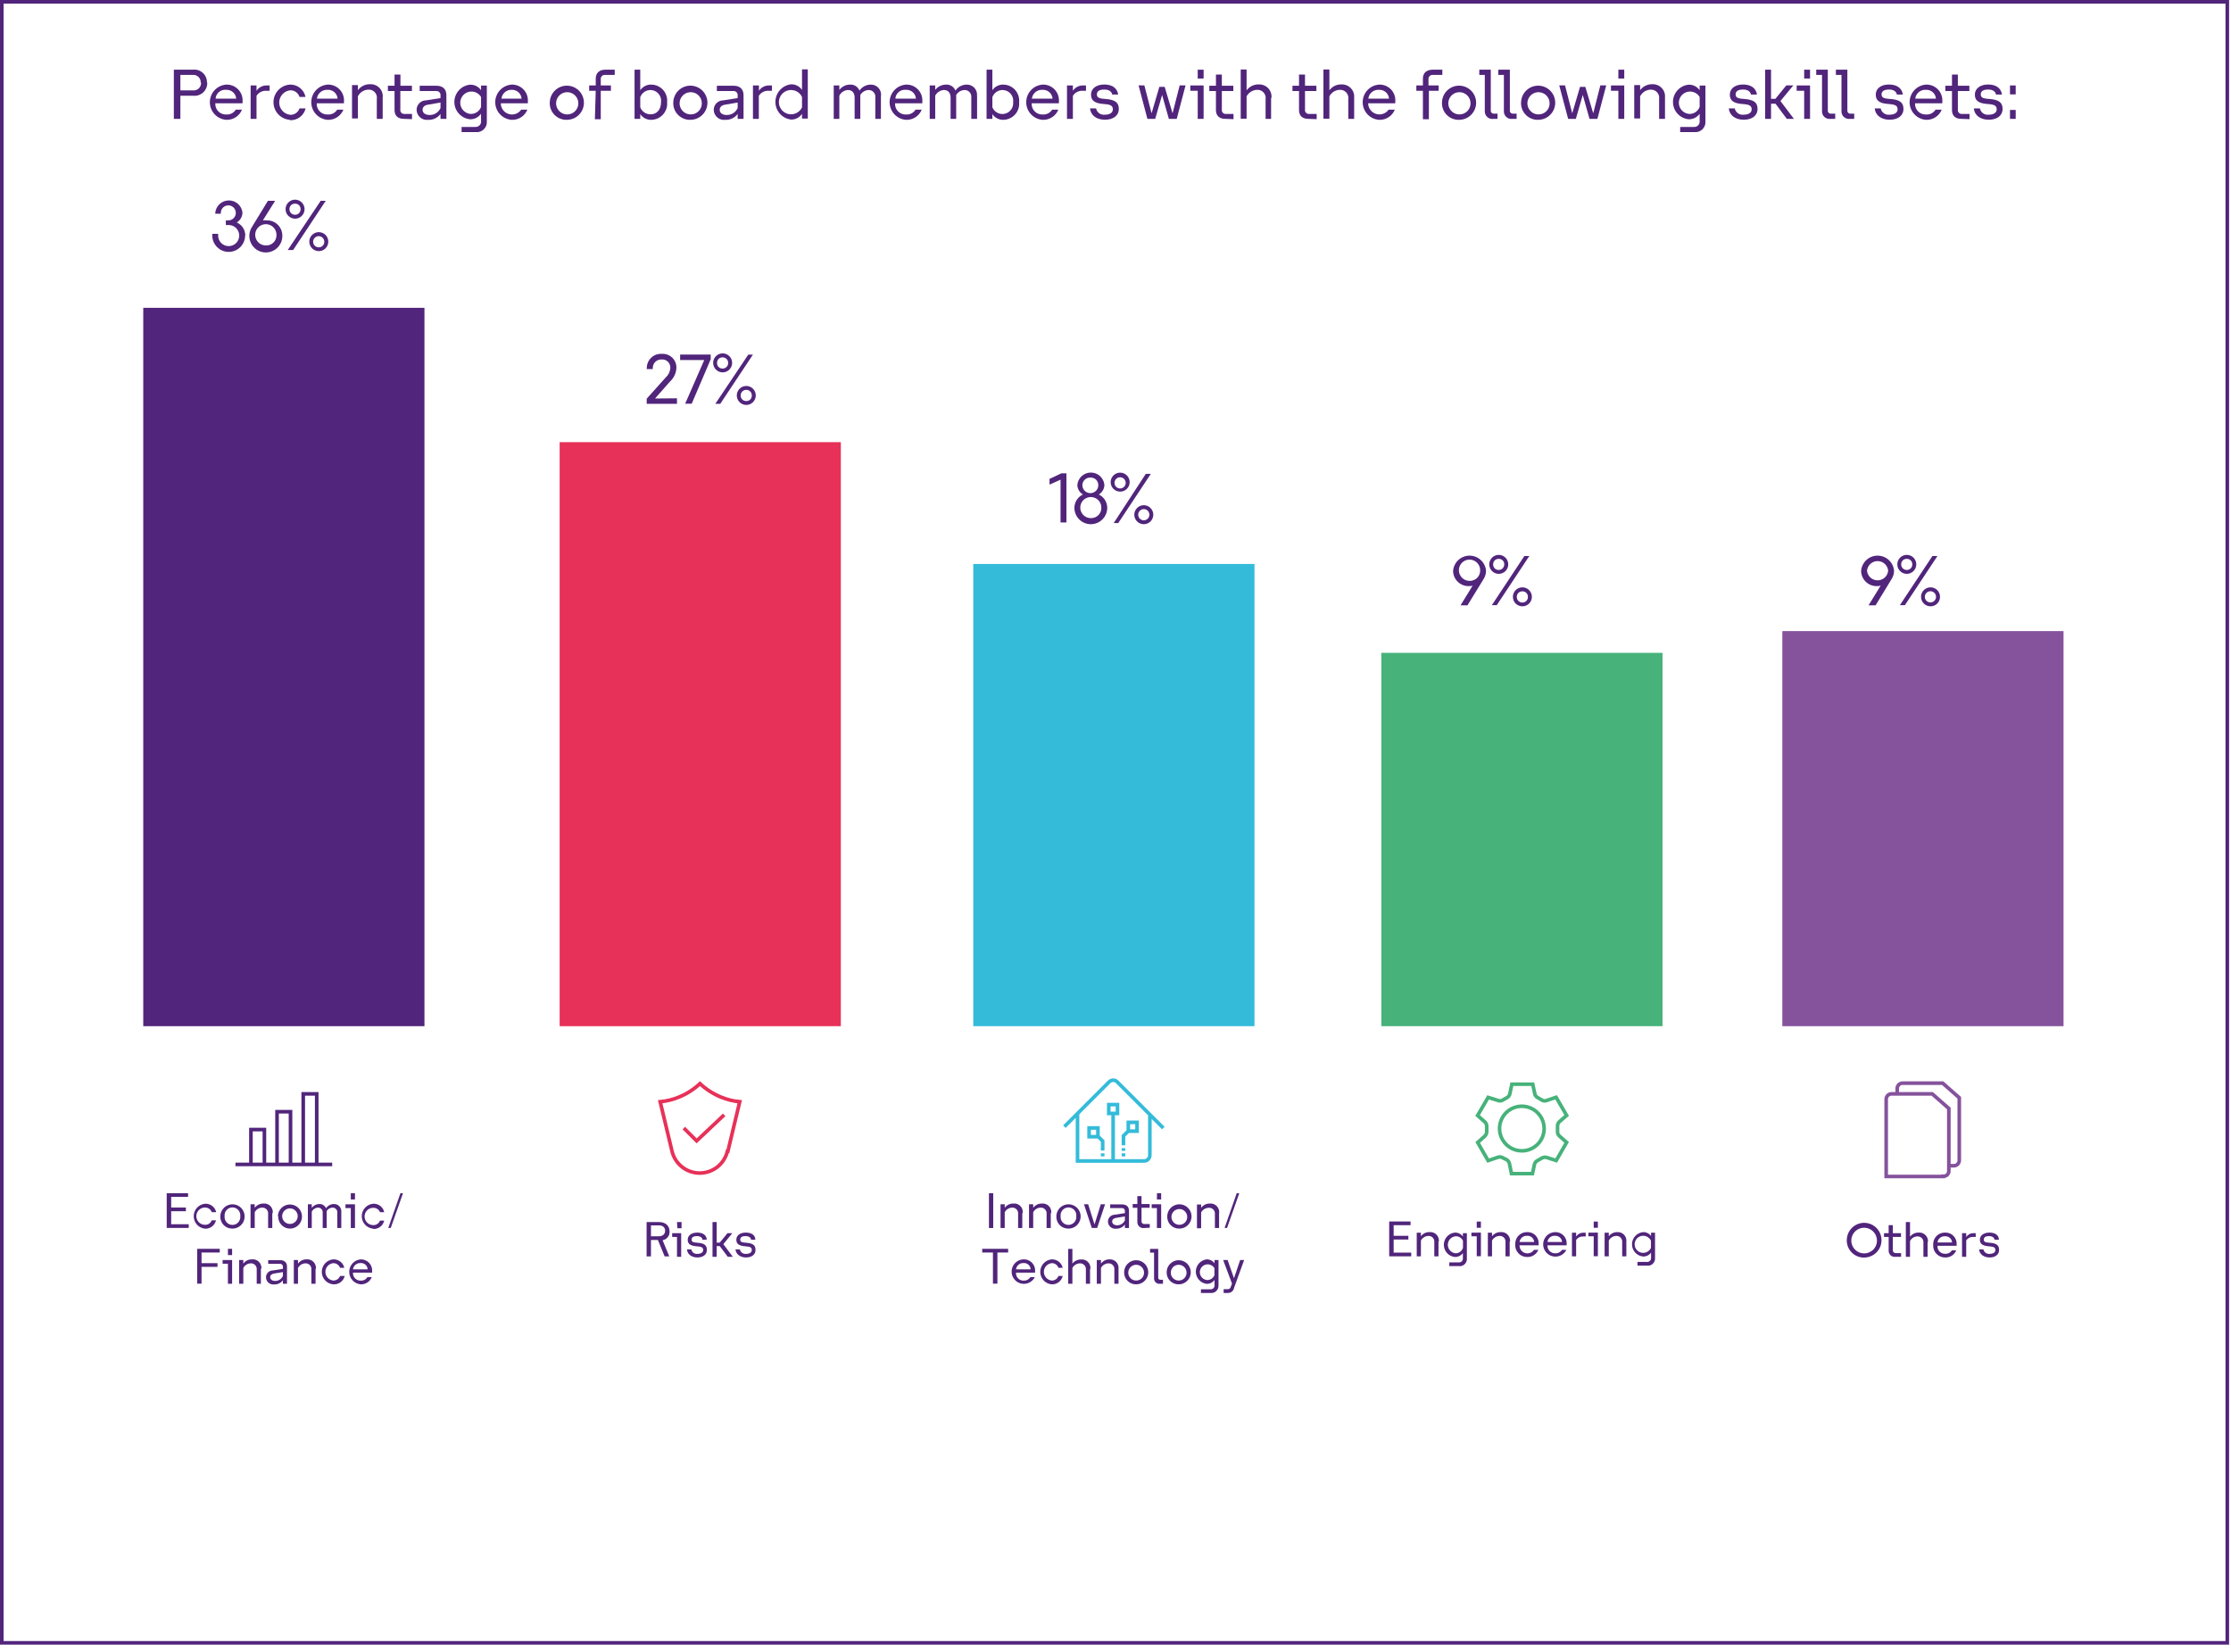 <svg viewBox="0 0 235 174" fill="none"
  xmlns="http://www.w3.org/2000/svg">
  <g clip-path="url(#clip0_319_274)">
    <path d="M21.14 8.7C21.147 8.587 21.129 8.475 21.087 8.37C21.046 8.265 20.982 8.171 20.9 8.094C20.818 8.017 20.72 7.958 20.613 7.923C20.506 7.888 20.392 7.876 20.28 7.89H19V9.52H20.311C20.424 9.533 20.538 9.522 20.647 9.486C20.755 9.45 20.854 9.391 20.937 9.313C21.02 9.235 21.085 9.139 21.127 9.033C21.169 8.927 21.187 8.814 21.18 8.7M21.831 8.7C21.838 8.895 21.803 9.09 21.727 9.271C21.651 9.451 21.537 9.613 21.392 9.744C21.247 9.876 21.076 9.974 20.889 10.032C20.702 10.09 20.504 10.106 20.311 10.08H19V12.52H18.311V7.34H20.311C20.501 7.317 20.694 7.335 20.876 7.393C21.059 7.452 21.226 7.549 21.368 7.678C21.509 7.807 21.621 7.965 21.696 8.141C21.771 8.318 21.806 8.508 21.8 8.7" fill="#51257B"/>
    <path d="M22.709 10.39H24.879C24.861 10.127 24.74 9.881 24.541 9.707C24.342 9.533 24.083 9.444 23.819 9.46C23.685 9.445 23.548 9.458 23.419 9.497C23.289 9.536 23.169 9.601 23.065 9.688C22.961 9.775 22.876 9.882 22.815 10.002C22.754 10.123 22.718 10.255 22.709 10.39ZM25.529 10.88H22.679C22.669 11.036 22.692 11.193 22.747 11.339C22.801 11.485 22.886 11.618 22.995 11.73C23.105 11.841 23.237 11.928 23.382 11.985C23.527 12.042 23.683 12.068 23.839 12.06C24.036 12.073 24.233 12.032 24.409 11.943C24.585 11.853 24.734 11.717 24.839 11.55H25.489C25.357 11.879 25.127 12.158 24.829 12.349C24.532 12.541 24.183 12.636 23.829 12.62C23.361 12.586 22.923 12.376 22.603 12.032C22.283 11.688 22.105 11.235 22.105 10.765C22.105 10.296 22.283 9.843 22.603 9.499C22.923 9.155 23.361 8.945 23.829 8.91C24.064 8.901 24.297 8.942 24.515 9.029C24.732 9.117 24.929 9.25 25.091 9.419C25.254 9.588 25.379 9.79 25.458 10.011C25.537 10.232 25.568 10.467 25.549 10.7C25.554 10.76 25.554 10.821 25.549 10.88" fill="#51257B"/>
    <path d="M28.4 9V9.56H28.02C27.822 9.554 27.625 9.6 27.45 9.693C27.275 9.786 27.127 9.923 27.02 10.09V12.52H26.4V9H27.02V9.56C27.139 9.383 27.299 9.239 27.488 9.141C27.677 9.044 27.888 8.995 28.1 9H28.4Z" fill="#51257B"/>
    <path d="M30.53 12.62C30.062 12.586 29.624 12.376 29.304 12.031C28.984 11.687 28.807 11.235 28.807 10.765C28.807 10.296 28.984 9.843 29.304 9.499C29.624 9.155 30.062 8.945 30.53 8.91C30.915 8.896 31.292 9.018 31.595 9.257C31.897 9.495 32.105 9.833 32.18 10.21H31.55C31.484 10 31.35 9.817 31.169 9.69C30.989 9.563 30.771 9.5 30.55 9.51C30.236 9.55 29.947 9.702 29.737 9.94C29.527 10.178 29.411 10.483 29.411 10.8C29.411 11.117 29.527 11.423 29.737 11.661C29.947 11.898 30.236 12.051 30.55 12.09C30.767 12.102 30.982 12.043 31.162 11.923C31.343 11.802 31.479 11.625 31.55 11.42H32.19C32.102 11.787 31.89 12.111 31.588 12.337C31.287 12.563 30.917 12.678 30.54 12.66" fill="#51257B"/>
    <path d="M33.381 10.39H35.561C35.543 10.127 35.421 9.881 35.223 9.707C35.024 9.533 34.764 9.444 34.501 9.46C34.231 9.443 33.964 9.53 33.756 9.703C33.548 9.876 33.413 10.122 33.381 10.39ZM36.211 10.88H33.361C33.351 11.036 33.374 11.193 33.428 11.339C33.483 11.485 33.568 11.618 33.677 11.73C33.786 11.841 33.918 11.928 34.064 11.985C34.209 12.042 34.365 12.068 34.521 12.06C34.718 12.073 34.915 12.032 35.091 11.943C35.267 11.853 35.415 11.717 35.521 11.55H36.171C36.039 11.879 35.808 12.158 35.511 12.349C35.214 12.541 34.864 12.636 34.511 12.62C34.042 12.586 33.604 12.376 33.285 12.032C32.965 11.688 32.787 11.235 32.787 10.765C32.787 10.296 32.965 9.843 33.285 9.499C33.604 9.155 34.042 8.945 34.511 8.91C34.745 8.901 34.979 8.942 35.196 9.029C35.414 9.117 35.611 9.25 35.773 9.419C35.935 9.588 36.06 9.79 36.139 10.011C36.218 10.232 36.249 10.467 36.231 10.7C36.236 10.76 36.236 10.821 36.231 10.88" fill="#51257B"/>
    <path d="M40.31 10.3V12.52H39.69V10.44C39.713 10.313 39.707 10.182 39.672 10.058C39.637 9.934 39.574 9.819 39.489 9.723C39.403 9.627 39.296 9.551 39.177 9.502C39.058 9.453 38.929 9.432 38.8 9.44C38.571 9.447 38.348 9.516 38.154 9.639C37.961 9.762 37.804 9.935 37.7 10.14V12.48H37.08V8.96H37.7V9.5C37.845 9.3 38.037 9.138 38.258 9.029C38.479 8.919 38.723 8.864 38.97 8.87C39.157 8.858 39.344 8.888 39.518 8.957C39.693 9.025 39.849 9.132 39.977 9.269C40.105 9.405 40.202 9.569 40.259 9.747C40.317 9.925 40.334 10.114 40.31 10.3Z" fill="#51257B"/>
    <path d="M42.559 12.52C41.889 12.52 41.559 12.17 41.559 11.59V9.59H40.859V9.03H41.559V7.85H42.179V9.03H43.389V9.59H42.169V11.54C42.16 11.6 42.164 11.661 42.182 11.719C42.2 11.777 42.231 11.83 42.272 11.874C42.314 11.919 42.365 11.953 42.421 11.975C42.478 11.996 42.539 12.005 42.599 12H43.399V12.55L42.559 12.52Z" fill="#51257B"/>
    <path d="M46.401 11.38V10.8L45.111 11.02C44.721 11.08 44.511 11.26 44.511 11.57C44.511 11.88 44.791 12.11 45.231 12.11C45.477 12.119 45.719 12.055 45.928 11.925C46.136 11.794 46.301 11.605 46.401 11.38ZM47.021 9.97V12.52H46.401V12C46.253 12.204 46.057 12.367 45.83 12.475C45.602 12.584 45.352 12.633 45.101 12.62C44.95 12.64 44.797 12.628 44.652 12.584C44.506 12.541 44.371 12.467 44.256 12.368C44.141 12.269 44.048 12.147 43.983 12.009C43.919 11.872 43.884 11.722 43.881 11.57C43.881 11.305 43.986 11.051 44.174 10.863C44.361 10.676 44.616 10.57 44.881 10.57L46.401 10.33V10.06C46.409 9.998 46.402 9.934 46.382 9.874C46.362 9.814 46.328 9.759 46.284 9.714C46.24 9.669 46.186 9.634 46.127 9.613C46.067 9.592 46.004 9.584 45.941 9.59H44.211V9.03H45.951C46.641 9.03 47.021 9.38 47.021 10.03" fill="#51257B"/>
    <path d="M50.67 11.26V10.21C50.565 10.037 50.417 9.893 50.24 9.794C50.063 9.694 49.863 9.642 49.66 9.642C49.457 9.643 49.257 9.695 49.081 9.795C48.904 9.895 48.756 10.039 48.651 10.213C48.546 10.387 48.488 10.585 48.482 10.788C48.476 10.991 48.523 11.192 48.617 11.371C48.711 11.551 48.85 11.703 49.021 11.813C49.192 11.924 49.388 11.988 49.59 12C49.823 12.004 50.052 11.935 50.245 11.805C50.438 11.674 50.587 11.488 50.67 11.27M51.28 9.01V12.77C51.294 12.929 51.271 13.088 51.215 13.237C51.158 13.385 51.069 13.519 50.954 13.629C50.839 13.738 50.701 13.82 50.549 13.869C50.398 13.918 50.238 13.932 50.08 13.91H48.62V13.37H50.06C50.146 13.377 50.231 13.365 50.311 13.334C50.391 13.303 50.463 13.255 50.522 13.192C50.58 13.13 50.624 13.055 50.65 12.973C50.676 12.892 50.683 12.805 50.67 12.72V11.98C50.539 12.167 50.363 12.317 50.159 12.419C49.955 12.52 49.728 12.569 49.5 12.56C49.05 12.513 48.634 12.301 48.331 11.965C48.029 11.629 47.861 11.193 47.861 10.74C47.861 10.288 48.029 9.852 48.331 9.516C48.634 9.18 49.05 8.967 49.5 8.92C49.728 8.91 49.955 8.958 50.16 9.059C50.365 9.161 50.54 9.313 50.67 9.5V9.01H51.28Z" fill="#51257B"/>
    <path d="M52.77 10.39H54.94C54.922 10.137 54.809 9.9 54.623 9.728C54.438 9.555 54.193 9.459 53.94 9.46C53.669 9.44 53.401 9.526 53.192 9.699C52.984 9.873 52.85 10.12 52.82 10.39M55.64 10.88H52.75C52.75 11.131 52.831 11.376 52.98 11.578C53.129 11.78 53.339 11.93 53.579 12.005C53.819 12.079 54.076 12.076 54.314 11.994C54.551 11.912 54.757 11.757 54.9 11.55H55.55C55.419 11.879 55.189 12.159 54.891 12.351C54.593 12.543 54.243 12.637 53.89 12.62C53.421 12.586 52.983 12.375 52.663 12.031C52.344 11.687 52.166 11.235 52.166 10.765C52.166 10.295 52.344 9.843 52.663 9.499C52.983 9.155 53.421 8.945 53.89 8.91C54.123 8.902 54.356 8.944 54.572 9.032C54.788 9.121 54.984 9.254 55.145 9.422C55.307 9.591 55.431 9.793 55.509 10.013C55.587 10.233 55.618 10.467 55.6 10.7C55.604 10.76 55.604 10.82 55.6 10.88" fill="#51257B"/>
    <path d="M60.91 10.761C60.887 10.536 60.799 10.322 60.657 10.146C60.515 9.97 60.325 9.839 60.111 9.769C59.896 9.698 59.665 9.692 59.447 9.749C59.228 9.807 59.031 9.927 58.879 10.095C58.727 10.262 58.627 10.47 58.591 10.693C58.555 10.916 58.584 11.145 58.675 11.352C58.766 11.559 58.915 11.735 59.104 11.859C59.293 11.983 59.514 12.049 59.74 12.05C59.904 12.053 60.068 12.02 60.219 11.955C60.37 11.889 60.506 11.792 60.616 11.67C60.727 11.548 60.81 11.404 60.861 11.247C60.912 11.09 60.928 10.924 60.91 10.761ZM57.91 10.761C57.922 10.407 58.037 10.065 58.243 9.776C58.448 9.488 58.733 9.267 59.064 9.14C59.394 9.013 59.755 8.987 60.1 9.064C60.445 9.14 60.76 9.317 61.006 9.572C61.251 9.827 61.416 10.149 61.479 10.497C61.543 10.845 61.503 11.204 61.363 11.529C61.224 11.855 60.992 12.132 60.696 12.326C60.4 12.52 60.054 12.622 59.7 12.62C59.457 12.627 59.216 12.582 58.991 12.49C58.767 12.398 58.564 12.259 58.395 12.085C58.227 11.91 58.097 11.701 58.013 11.474C57.93 11.246 57.894 11.003 57.91 10.761Z" fill="#51257B"/>
    <path d="M62.751 9.56H62.06V9H62.751V8.29C62.751 7.7 63.111 7.34 63.751 7.34H64.751V7.89H63.751C63.687 7.882 63.622 7.888 63.562 7.909C63.501 7.93 63.446 7.964 63.4 8.009C63.355 8.055 63.32 8.11 63.3 8.171C63.279 8.231 63.272 8.296 63.281 8.36V9H64.35V9.56H63.281V12.56H62.66L62.751 9.56Z" fill="#51257B"/>
    <path d="M69.63 10.76C69.651 10.603 69.639 10.443 69.594 10.291C69.549 10.139 69.473 9.998 69.37 9.877C69.267 9.756 69.14 9.658 68.997 9.59C68.854 9.522 68.698 9.484 68.54 9.48C68.302 9.477 68.068 9.547 67.871 9.681C67.675 9.816 67.524 10.007 67.44 10.23V11.3C67.524 11.522 67.675 11.712 67.873 11.844C68.069 11.977 68.302 12.045 68.54 12.04C69.17 12.04 69.63 11.56 69.63 10.76ZM70.27 10.76C70.292 10.992 70.266 11.226 70.194 11.448C70.121 11.67 70.004 11.874 69.849 12.049C69.694 12.223 69.505 12.364 69.294 12.462C69.082 12.56 68.853 12.614 68.62 12.62C68.388 12.629 68.158 12.578 67.952 12.473C67.745 12.368 67.569 12.212 67.44 12.02V12.52H66.84V7.34H67.44V9.5C67.571 9.31 67.748 9.157 67.954 9.053C68.16 8.95 68.389 8.901 68.62 8.91C68.853 8.914 69.082 8.967 69.293 9.064C69.505 9.161 69.694 9.301 69.849 9.475C70.004 9.648 70.121 9.852 70.193 10.073C70.266 10.294 70.292 10.528 70.27 10.76Z" fill="#51257B"/>
    <path d="M73.919 10.759C73.896 10.534 73.808 10.321 73.666 10.144C73.524 9.968 73.333 9.837 73.118 9.767C72.903 9.697 72.672 9.691 72.453 9.749C72.234 9.808 72.037 9.929 71.886 10.097C71.734 10.266 71.635 10.474 71.6 10.698C71.565 10.922 71.595 11.151 71.688 11.357C71.78 11.564 71.931 11.74 72.121 11.863C72.311 11.985 72.533 12.05 72.76 12.05C72.923 12.051 73.086 12.017 73.236 11.951C73.386 11.884 73.52 11.787 73.629 11.665C73.739 11.543 73.822 11.4 73.871 11.243C73.921 11.087 73.938 10.922 73.919 10.759ZM70.919 10.759C70.931 10.406 71.047 10.064 71.252 9.776C71.456 9.488 71.742 9.267 72.071 9.14C72.401 9.013 72.761 8.986 73.106 9.062C73.451 9.138 73.766 9.314 74.012 9.568C74.258 9.822 74.423 10.142 74.488 10.49C74.553 10.837 74.514 11.196 74.376 11.521C74.238 11.847 74.008 12.125 73.713 12.32C73.418 12.515 73.073 12.619 72.719 12.62C72.476 12.627 72.234 12.584 72.008 12.492C71.782 12.4 71.578 12.262 71.409 12.087C71.239 11.912 71.108 11.704 71.024 11.475C70.94 11.246 70.904 11.003 70.919 10.759Z" fill="#51257B"/>
    <path d="M77.7 11.38V10.8L76.4 11.02C76.02 11.08 75.81 11.26 75.81 11.57C75.81 11.88 76.08 12.11 76.53 12.11C76.775 12.119 77.018 12.055 77.227 11.925C77.435 11.794 77.6 11.605 77.7 11.38ZM78.32 9.97V12.52H77.7V12C77.552 12.204 77.355 12.367 77.128 12.475C76.901 12.584 76.651 12.633 76.4 12.62C76.249 12.64 76.096 12.628 75.95 12.584C75.805 12.541 75.67 12.467 75.555 12.368C75.44 12.269 75.347 12.147 75.282 12.009C75.218 11.872 75.183 11.722 75.18 11.57C75.18 11.305 75.285 11.051 75.473 10.863C75.66 10.676 75.915 10.57 76.18 10.57L77.7 10.33V10.06C77.707 9.998 77.701 9.934 77.681 9.874C77.661 9.814 77.627 9.759 77.583 9.714C77.539 9.669 77.485 9.634 77.426 9.613C77.366 9.592 77.303 9.584 77.24 9.59H75.51V9.03H77.25C77.94 9.03 78.32 9.38 78.32 10.03" fill="#51257B"/>
    <path d="M81.311 9V9.56H80.93C80.732 9.554 80.535 9.599 80.36 9.692C80.185 9.785 80.037 9.923 79.93 10.09V12.52H79.311V9H79.941V9.56C80.057 9.384 80.216 9.24 80.403 9.143C80.591 9.045 80.799 8.996 81.01 9H81.311Z" fill="#51257B"/>
    <path d="M84.479 11.31V10.21C84.355 9.947 84.144 9.735 83.883 9.608C83.622 9.481 83.325 9.447 83.042 9.511C82.758 9.575 82.505 9.733 82.324 9.96C82.142 10.187 82.044 10.469 82.044 10.76C82.044 11.05 82.142 11.332 82.324 11.559C82.505 11.786 82.758 11.944 83.042 12.008C83.325 12.072 83.622 12.038 83.883 11.911C84.144 11.784 84.355 11.572 84.479 11.31ZM85.089 7.31V12.49H84.479V11.99C84.353 12.182 84.179 12.339 83.974 12.444C83.769 12.55 83.54 12.6 83.309 12.59C82.858 12.532 82.443 12.312 82.142 11.97C81.842 11.629 81.676 11.19 81.676 10.735C81.676 10.28 81.842 9.84 82.142 9.499C82.443 9.157 82.858 8.937 83.309 8.88C83.539 8.87 83.767 8.918 83.971 9.022C84.176 9.125 84.351 9.279 84.479 9.47V7.31H85.089Z" fill="#51257B"/>
    <path d="M92.79 10.09V12.52H92.2V10.27C92.213 10.169 92.204 10.066 92.174 9.969C92.143 9.872 92.092 9.783 92.024 9.708C91.955 9.632 91.871 9.573 91.777 9.534C91.683 9.494 91.582 9.476 91.48 9.48C91.306 9.49 91.136 9.543 90.986 9.634C90.836 9.724 90.711 9.85 90.62 10V12.52H90.02V10.27C90.02 9.81 89.79 9.48 89.31 9.48C89.121 9.491 88.937 9.552 88.779 9.658C88.621 9.763 88.493 9.909 88.41 10.08V12.52H87.82V9H88.41V9.47C88.542 9.297 88.711 9.157 88.905 9.06C89.099 8.962 89.313 8.911 89.53 8.91C89.742 8.895 89.954 8.948 90.133 9.061C90.313 9.174 90.452 9.342 90.53 9.54C90.663 9.347 90.841 9.189 91.048 9.079C91.255 8.97 91.486 8.911 91.72 8.91C91.872 8.906 92.022 8.935 92.162 8.994C92.302 9.053 92.427 9.142 92.529 9.254C92.632 9.366 92.709 9.498 92.755 9.642C92.802 9.786 92.817 9.939 92.8 10.09" fill="#51257B"/>
    <path d="M94.311 10.39H96.481C96.463 10.127 96.341 9.881 96.143 9.707C95.944 9.533 95.684 9.444 95.421 9.46C95.286 9.445 95.15 9.458 95.02 9.497C94.891 9.536 94.77 9.601 94.666 9.688C94.563 9.775 94.478 9.882 94.416 10.002C94.355 10.123 94.319 10.255 94.311 10.39ZM97.131 10.88H94.281C94.271 11.036 94.294 11.193 94.348 11.339C94.403 11.485 94.487 11.618 94.597 11.73C94.706 11.841 94.838 11.928 94.984 11.985C95.129 12.042 95.285 12.068 95.441 12.06C95.638 12.073 95.835 12.032 96.011 11.943C96.187 11.853 96.335 11.717 96.441 11.55H97.091C96.959 11.879 96.728 12.158 96.431 12.349C96.133 12.541 95.784 12.636 95.431 12.62C94.962 12.586 94.524 12.376 94.204 12.032C93.885 11.688 93.707 11.235 93.707 10.765C93.707 10.296 93.885 9.843 94.204 9.499C94.524 9.155 94.962 8.945 95.431 8.91C95.665 8.901 95.899 8.942 96.116 9.029C96.334 9.117 96.53 9.25 96.693 9.419C96.855 9.588 96.98 9.79 97.059 10.011C97.138 10.232 97.169 10.467 97.151 10.7C97.155 10.76 97.155 10.821 97.151 10.88" fill="#51257B"/>
    <path d="M102.92 10.09V12.52H102.31V10.27C102.323 10.169 102.314 10.066 102.283 9.969C102.253 9.872 102.201 9.783 102.133 9.708C102.064 9.632 101.98 9.573 101.886 9.534C101.793 9.494 101.691 9.476 101.59 9.48C101.413 9.489 101.242 9.541 101.09 9.631C100.938 9.722 100.811 9.848 100.72 10V12.52H100.13V10.27C100.13 9.81 99.9 9.48 99.42 9.48C99.229 9.492 99.045 9.554 98.885 9.659C98.726 9.764 98.596 9.909 98.51 10.08V12.52H97.93V9H98.51V9.47C98.644 9.297 98.815 9.157 99.011 9.06C99.206 8.963 99.421 8.912 99.64 8.91C99.852 8.895 100.063 8.948 100.243 9.061C100.423 9.174 100.562 9.342 100.64 9.54C100.772 9.346 100.95 9.188 101.157 9.078C101.364 8.968 101.595 8.911 101.83 8.91C101.981 8.906 102.132 8.935 102.271 8.994C102.411 9.053 102.536 9.142 102.638 9.254C102.741 9.366 102.818 9.498 102.865 9.642C102.912 9.786 102.927 9.939 102.91 10.09" fill="#51257B"/>
    <path d="M106.72 10.76C106.741 10.602 106.729 10.441 106.683 10.288C106.638 10.136 106.561 9.994 106.457 9.873C106.353 9.752 106.225 9.655 106.081 9.587C105.936 9.519 105.779 9.483 105.62 9.48C105.383 9.477 105.151 9.548 104.956 9.682C104.761 9.817 104.612 10.008 104.53 10.23V11.3C104.633 11.553 104.825 11.761 105.068 11.884C105.312 12.008 105.592 12.041 105.858 11.975C106.124 11.91 106.357 11.751 106.515 11.528C106.673 11.305 106.746 11.032 106.72 10.76ZM107.35 10.76C107.372 10.992 107.346 11.226 107.274 11.448C107.201 11.67 107.084 11.874 106.929 12.049C106.774 12.223 106.585 12.364 106.374 12.462C106.163 12.56 105.933 12.614 105.7 12.62C105.47 12.627 105.242 12.576 105.038 12.471C104.833 12.366 104.658 12.211 104.53 12.02V12.52H103.92V7.34H104.53V9.5C104.659 9.31 104.834 9.157 105.039 9.053C105.243 8.95 105.471 8.901 105.7 8.91C105.933 8.914 106.162 8.967 106.373 9.064C106.585 9.161 106.774 9.301 106.929 9.475C107.084 9.648 107.201 9.852 107.274 10.073C107.346 10.294 107.372 10.528 107.35 10.76Z" fill="#51257B"/>
    <path d="M108.689 10.39H110.869C110.851 10.127 110.73 9.881 110.531 9.707C110.333 9.533 110.073 9.444 109.809 9.46C109.539 9.443 109.273 9.53 109.065 9.703C108.856 9.876 108.722 10.122 108.689 10.39ZM111.519 10.88H108.669C108.659 11.036 108.682 11.193 108.737 11.339C108.791 11.485 108.876 11.618 108.986 11.73C109.095 11.841 109.227 11.928 109.372 11.985C109.518 12.042 109.673 12.068 109.829 12.06C110.027 12.073 110.223 12.032 110.399 11.943C110.575 11.853 110.724 11.717 110.829 11.55H111.479C111.347 11.879 111.117 12.158 110.82 12.349C110.522 12.541 110.173 12.636 109.819 12.62C109.351 12.586 108.913 12.376 108.593 12.032C108.273 11.688 108.096 11.235 108.096 10.765C108.096 10.296 108.273 9.843 108.593 9.499C108.913 9.155 109.351 8.945 109.819 8.91C110.054 8.901 110.287 8.942 110.505 9.029C110.723 9.117 110.919 9.25 111.082 9.419C111.244 9.588 111.369 9.79 111.448 10.011C111.527 10.232 111.558 10.467 111.539 10.7C111.544 10.76 111.544 10.821 111.539 10.88" fill="#51257B"/>
    <path d="M114.391 9V9.56H114.011C113.812 9.554 113.616 9.6 113.44 9.693C113.265 9.786 113.117 9.923 113.011 10.09V12.52H112.391V9H113.011V9.56C113.129 9.383 113.29 9.239 113.479 9.141C113.667 9.044 113.878 8.995 114.091 9H114.391Z" fill="#51257B"/>
    <path d="M114.811 11.42H115.451C115.494 11.627 115.614 11.81 115.786 11.932C115.959 12.055 116.171 12.108 116.381 12.08C116.901 12.08 117.221 11.87 117.221 11.52C117.221 11.17 117.041 11.01 116.331 10.96C115.281 10.9 114.921 10.57 114.921 9.96C114.921 9.35 115.451 8.9 116.321 8.9C117.191 8.9 117.691 9.31 117.781 9.96H117.161C117.081 9.64 116.831 9.43 116.311 9.43C115.791 9.43 115.541 9.62 115.541 9.93C115.541 10.24 115.701 10.38 116.411 10.42C117.471 10.49 117.851 10.81 117.851 11.48C117.851 12.15 117.291 12.61 116.381 12.61C115.471 12.61 114.881 12.12 114.811 11.41" fill="#51257B"/>
    <path d="M124.88 8.99L123.95 12.52H123.12L122.41 10L121.68 12.52H120.86L119.93 8.99H120.54L121.29 11.9H121.31L122.12 9.15H122.68L123.5 11.9H123.52L124.26 8.99H124.88Z" fill="#51257B"/>
    <path d="M126.161 7.34H126.781V8.27H126.161V7.34ZM126.161 9.56H125.381V9H126.781V12.52H126.161V9.56Z" fill="#51257B"/>
    <path d="M129.081 12.52C128.411 12.52 128.081 12.17 128.081 11.59V9.59H127.381V9.03H128.081V7.85H128.701V9.03H129.911V9.59H128.701V11.54C128.692 11.6 128.696 11.661 128.714 11.719C128.732 11.777 128.762 11.83 128.804 11.874C128.845 11.919 128.896 11.953 128.953 11.975C129.01 11.996 129.07 12.005 129.131 12H129.931V12.55L129.081 12.52Z" fill="#51257B"/>
    <path d="M133.889 10.32V12.52H133.309V10.46C133.331 10.333 133.323 10.202 133.287 10.078C133.251 9.954 133.187 9.84 133.1 9.743C133.014 9.647 132.907 9.572 132.787 9.523C132.668 9.474 132.539 9.453 132.409 9.46C132.181 9.468 131.96 9.536 131.766 9.657C131.573 9.778 131.415 9.948 131.309 10.15V12.5H130.689V7.32H131.309V9.51C131.457 9.314 131.649 9.155 131.87 9.047C132.09 8.939 132.334 8.886 132.579 8.89C132.764 8.881 132.949 8.911 133.121 8.98C133.293 9.048 133.449 9.153 133.577 9.287C133.705 9.42 133.803 9.58 133.864 9.755C133.924 9.93 133.947 10.116 133.929 10.3" fill="#51257B"/>
    <path d="M137.831 12.52C137.161 12.52 136.831 12.17 136.831 11.59V9.59H136.141V9.03H136.831V7.85H137.461V9.03H138.661V9.59H137.461V11.54C137.452 11.599 137.456 11.659 137.473 11.716C137.49 11.773 137.52 11.826 137.561 11.87C137.601 11.914 137.651 11.949 137.706 11.971C137.761 11.993 137.821 12.003 137.881 12H138.691V12.55L137.831 12.52Z" fill="#51257B"/>
    <path d="M142.64 10.32V12.52H142.02V10.46C142.042 10.333 142.034 10.202 141.998 10.078C141.962 9.954 141.898 9.84 141.811 9.743C141.725 9.647 141.618 9.572 141.498 9.523C141.379 9.474 141.249 9.453 141.12 9.46C140.893 9.466 140.672 9.534 140.48 9.655C140.289 9.777 140.133 9.948 140.03 10.15V12.5H139.4V7.32H140.03V9.51C140.174 9.313 140.364 9.153 140.584 9.045C140.803 8.937 141.046 8.884 141.29 8.89C141.475 8.881 141.66 8.911 141.832 8.98C142.004 9.048 142.16 9.153 142.288 9.287C142.416 9.42 142.514 9.58 142.575 9.755C142.635 9.93 142.658 10.116 142.64 10.3" fill="#51257B"/>
    <path d="M144.121 10.39H146.311C146.293 10.127 146.171 9.881 145.973 9.707C145.774 9.533 145.515 9.444 145.251 9.46C144.98 9.441 144.712 9.526 144.503 9.7C144.295 9.873 144.161 10.121 144.131 10.39M146.961 10.88H144.111C144.115 11.131 144.198 11.374 144.348 11.575C144.499 11.776 144.709 11.924 144.948 11.998C145.188 12.072 145.444 12.069 145.682 11.989C145.92 11.908 146.126 11.755 146.271 11.55H146.921C146.789 11.879 146.558 12.158 146.261 12.349C145.964 12.541 145.614 12.636 145.261 12.62C144.792 12.586 144.354 12.376 144.035 12.032C143.715 11.688 143.537 11.235 143.537 10.765C143.537 10.296 143.715 9.843 144.035 9.499C144.354 9.155 144.792 8.945 145.261 8.911C145.495 8.901 145.728 8.942 145.945 9.029C146.162 9.117 146.358 9.25 146.52 9.419C146.682 9.589 146.806 9.791 146.883 10.011C146.961 10.232 146.991 10.467 146.971 10.7V10.88" fill="#51257B"/>
    <path d="M149.879 9.56H149.189V9H149.879V8.29C149.879 7.7 150.239 7.34 150.929 7.34H151.929V7.89H150.929C150.867 7.883 150.803 7.891 150.744 7.913C150.684 7.934 150.63 7.969 150.586 8.014C150.542 8.059 150.508 8.114 150.488 8.173C150.468 8.233 150.462 8.297 150.469 8.36V9H151.539V9.56H150.509V12.56H149.879V9.56Z" fill="#51257B"/>
    <path d="M154.89 10.761C154.867 10.536 154.779 10.322 154.637 10.146C154.496 9.97 154.306 9.839 154.091 9.769C153.876 9.698 153.646 9.692 153.427 9.749C153.209 9.807 153.012 9.927 152.86 10.095C152.708 10.262 152.608 10.47 152.572 10.693C152.535 10.916 152.564 11.145 152.655 11.352C152.746 11.559 152.895 11.735 153.084 11.859C153.273 11.983 153.494 12.049 153.72 12.05C153.885 12.053 154.048 12.02 154.199 11.955C154.351 11.889 154.486 11.792 154.597 11.67C154.707 11.548 154.791 11.404 154.841 11.247C154.892 11.09 154.909 10.924 154.89 10.761ZM151.89 10.761C151.902 10.407 152.018 10.065 152.223 9.776C152.428 9.488 152.714 9.267 153.044 9.14C153.375 9.013 153.735 8.987 154.08 9.064C154.426 9.14 154.741 9.317 154.986 9.572C155.232 9.827 155.396 10.149 155.46 10.497C155.523 10.845 155.483 11.204 155.344 11.529C155.204 11.855 154.972 12.132 154.676 12.326C154.381 12.52 154.034 12.622 153.68 12.62C153.437 12.627 153.196 12.582 152.972 12.49C152.747 12.398 152.544 12.259 152.376 12.085C152.207 11.91 152.077 11.701 151.994 11.474C151.91 11.246 151.875 11.003 151.89 10.761Z" fill="#51257B"/>
    <path d="M157.31 12.52C157.193 12.538 157.072 12.53 156.958 12.495C156.844 12.461 156.74 12.401 156.652 12.32C156.565 12.239 156.497 12.139 156.453 12.029C156.409 11.918 156.391 11.799 156.4 11.68V7.89H155.82V7.34H157.03V11.62C157.024 11.665 157.028 11.712 157.043 11.756C157.057 11.8 157.08 11.84 157.112 11.873C157.144 11.907 157.182 11.933 157.225 11.95C157.268 11.966 157.314 11.973 157.36 11.97H157.74V12.52H157.31Z" fill="#51257B"/>
    <path d="M159.31 12.52C159.193 12.537 159.074 12.527 158.962 12.492C158.849 12.456 158.745 12.396 158.659 12.315C158.573 12.235 158.506 12.136 158.463 12.026C158.42 11.916 158.402 11.798 158.41 11.68V7.89H157.82V7.34H159.04V11.62C159.034 11.665 159.038 11.712 159.053 11.756C159.067 11.8 159.09 11.84 159.122 11.873C159.154 11.907 159.192 11.933 159.235 11.95C159.278 11.966 159.324 11.973 159.37 11.97H159.75V12.52H159.31Z" fill="#51257B"/>
    <path d="M163.22 10.761C163.197 10.536 163.109 10.322 162.967 10.146C162.826 9.97 162.636 9.839 162.421 9.769C162.206 9.698 161.976 9.692 161.757 9.749C161.539 9.807 161.342 9.927 161.19 10.095C161.038 10.262 160.938 10.47 160.902 10.693C160.865 10.916 160.894 11.145 160.986 11.352C161.077 11.559 161.226 11.735 161.414 11.859C161.603 11.983 161.824 12.049 162.05 12.05C162.215 12.053 162.378 12.02 162.53 11.955C162.681 11.889 162.816 11.792 162.927 11.67C163.038 11.548 163.121 11.404 163.172 11.247C163.222 11.09 163.239 10.924 163.22 10.761ZM160.22 10.761C160.232 10.407 160.348 10.065 160.553 9.776C160.758 9.488 161.044 9.267 161.374 9.14C161.705 9.013 162.065 8.987 162.41 9.064C162.756 9.14 163.071 9.317 163.316 9.572C163.562 9.827 163.726 10.149 163.79 10.497C163.854 10.845 163.813 11.204 163.674 11.529C163.534 11.855 163.302 12.132 163.006 12.326C162.711 12.52 162.364 12.622 162.01 12.62C161.768 12.627 161.526 12.582 161.302 12.49C161.077 12.398 160.874 12.259 160.706 12.085C160.538 11.91 160.407 11.701 160.324 11.474C160.24 11.246 160.205 11.003 160.22 10.761Z" fill="#51257B"/>
    <path d="M169.19 8.99L168.26 12.52H167.43L166.72 10L165.99 12.52H165.18L164.24 8.99H164.85L165.6 11.9H165.62L166.43 9.15H166.99L167.81 11.9H167.83L168.57 8.99H169.19Z" fill="#51257B"/>
    <path d="M170.469 7.34H171.089V8.27H170.469V7.34ZM170.469 9.56H169.689V9H171.089V12.52H170.469V9.56Z" fill="#51257B"/>
    <path d="M175.381 10.3V12.52H174.761V10.44C174.782 10.313 174.774 10.182 174.738 10.058C174.702 9.934 174.638 9.82 174.552 9.723C174.465 9.627 174.358 9.552 174.238 9.503C174.119 9.454 173.99 9.433 173.861 9.44C173.632 9.45 173.41 9.52 173.217 9.642C173.023 9.765 172.866 9.937 172.761 10.14V12.48H172.141V8.96H172.761V9.5C172.906 9.301 173.098 9.14 173.319 9.031C173.54 8.921 173.784 8.866 174.031 8.87C174.214 8.86 174.398 8.889 174.569 8.955C174.741 9.022 174.896 9.124 175.024 9.256C175.152 9.388 175.25 9.546 175.312 9.719C175.373 9.893 175.397 10.077 175.381 10.26" fill="#51257B"/>
    <path d="M179.03 11.26V10.21C178.924 10.037 178.776 9.893 178.599 9.794C178.422 9.694 178.222 9.642 178.019 9.642C177.816 9.643 177.617 9.695 177.44 9.795C177.263 9.895 177.115 10.039 177.01 10.213C176.906 10.387 176.847 10.585 176.841 10.788C176.835 10.991 176.882 11.192 176.976 11.371C177.071 11.551 177.21 11.703 177.38 11.813C177.551 11.924 177.747 11.988 177.95 12C178.183 12.004 178.411 11.935 178.604 11.805C178.797 11.674 178.946 11.488 179.03 11.27M179.64 9.01V12.77C179.653 12.929 179.631 13.088 179.574 13.237C179.518 13.385 179.429 13.519 179.314 13.629C179.198 13.738 179.06 13.82 178.909 13.869C178.757 13.918 178.597 13.932 178.44 13.91H176.98V13.37H178.42C178.505 13.377 178.591 13.365 178.671 13.334C178.751 13.303 178.823 13.255 178.881 13.192C178.94 13.13 178.984 13.055 179.009 12.973C179.035 12.892 179.042 12.805 179.03 12.72V11.98C178.898 12.167 178.723 12.317 178.518 12.419C178.314 12.52 178.088 12.569 177.86 12.56C177.41 12.513 176.993 12.301 176.691 11.965C176.388 11.629 176.221 11.193 176.221 10.74C176.221 10.288 176.388 9.852 176.691 9.516C176.993 9.18 177.41 8.967 177.86 8.92C178.088 8.91 178.315 8.958 178.519 9.059C178.724 9.161 178.9 9.313 179.03 9.5V9.01H179.64Z" fill="#51257B"/>
    <path d="M182.1 11.42H182.73C182.773 11.627 182.893 11.81 183.065 11.932C183.238 12.055 183.45 12.108 183.66 12.08C184.18 12.08 184.51 11.87 184.51 11.52C184.51 11.17 184.32 11.01 183.62 10.96C182.56 10.9 182.21 10.57 182.21 9.96C182.21 9.35 182.73 8.9 183.6 8.9C184.47 8.9 184.97 9.31 185.07 9.96H184.44C184.36 9.64 184.12 9.43 183.6 9.43C183.08 9.43 182.82 9.62 182.82 9.93C182.82 10.24 182.98 10.38 183.69 10.42C184.76 10.49 185.13 10.81 185.13 11.48C185.13 12.15 184.58 12.61 183.67 12.61C182.76 12.61 182.16 12.12 182.1 11.41" fill="#51257B"/>
    <path d="M187.02 10.92H186.55V12.52H185.93V7.34H186.55V10.41H187.01L188.16 8.99H188.9L187.54 10.64L188.96 12.52H188.21L187.02 10.92Z" fill="#51257B"/>
    <path d="M190.04 7.34H190.66V8.27H190.04V7.34ZM190.04 9.56H189.25V9H190.66V12.52H190.04V9.56Z" fill="#51257B"/>
    <path d="M192.831 12.52C192.713 12.538 192.593 12.53 192.479 12.495C192.365 12.461 192.26 12.401 192.172 12.32C192.085 12.239 192.017 12.139 191.973 12.029C191.93 11.918 191.912 11.799 191.921 11.68V7.89H191.311V7.34H192.531V11.62C192.524 11.665 192.529 11.712 192.543 11.756C192.557 11.8 192.581 11.84 192.612 11.873C192.644 11.907 192.683 11.933 192.726 11.95C192.768 11.966 192.815 11.973 192.861 11.97H193.311V12.52H192.831Z" fill="#51257B"/>
    <path d="M194.871 12.52C194.754 12.537 194.635 12.527 194.522 12.492C194.409 12.456 194.306 12.396 194.22 12.315C194.133 12.235 194.066 12.136 194.023 12.026C193.98 11.916 193.962 11.798 193.971 11.68V7.89H193.381V7.34H194.591V11.62C194.585 11.666 194.589 11.714 194.604 11.758C194.618 11.803 194.643 11.844 194.676 11.878C194.708 11.911 194.748 11.937 194.793 11.953C194.837 11.969 194.884 11.975 194.931 11.97H195.311V12.52H194.871Z" fill="#51257B"/>
    <path d="M197.471 11.42H198.101C198.144 11.627 198.264 11.81 198.437 11.932C198.609 12.055 198.821 12.108 199.031 12.08C199.551 12.08 199.881 11.87 199.881 11.52C199.881 11.17 199.691 11.01 198.991 10.96C197.931 10.9 197.581 10.57 197.581 9.96C197.581 9.35 198.101 8.9 198.971 8.9C199.841 8.9 200.341 9.31 200.441 9.96H199.811C199.731 9.64 199.481 9.43 198.971 9.43C198.461 9.43 198.191 9.62 198.191 9.93C198.191 10.24 198.351 10.38 199.061 10.42C200.131 10.49 200.501 10.81 200.501 11.48C200.501 12.15 199.951 12.61 199.041 12.61C198.131 12.61 197.531 12.12 197.471 11.41" fill="#51257B"/>
    <path d="M201.74 10.39H203.92C203.902 10.127 203.781 9.881 203.582 9.707C203.383 9.533 203.124 9.444 202.86 9.46C202.59 9.441 202.322 9.526 202.113 9.7C201.904 9.873 201.77 10.121 201.74 10.39ZM204.57 10.88H201.72C201.71 11.036 201.733 11.193 201.788 11.339C201.842 11.485 201.927 11.618 202.036 11.73C202.146 11.841 202.278 11.928 202.423 11.985C202.568 12.042 202.724 12.068 202.88 12.06C203.077 12.073 203.274 12.032 203.45 11.943C203.626 11.853 203.775 11.717 203.88 11.55H204.53C204.398 11.879 204.168 12.158 203.87 12.349C203.573 12.541 203.224 12.636 202.87 12.62C202.402 12.586 201.964 12.376 201.644 12.032C201.324 11.688 201.146 11.235 201.146 10.765C201.146 10.296 201.324 9.843 201.644 9.499C201.964 9.155 202.402 8.945 202.87 8.91C203.105 8.901 203.338 8.942 203.556 9.029C203.773 9.117 203.97 9.25 204.132 9.419C204.295 9.588 204.42 9.79 204.499 10.011C204.578 10.232 204.609 10.467 204.59 10.7C204.595 10.76 204.595 10.821 204.59 10.88" fill="#51257B"/>
    <path d="M206.61 12.52C205.94 12.52 205.61 12.17 205.61 11.59V9.59H204.91V9.03H205.61V7.85H206.23V9.03H207.44V9.59H206.23V11.54C206.221 11.6 206.225 11.661 206.243 11.719C206.261 11.777 206.292 11.83 206.333 11.874C206.375 11.919 206.426 11.953 206.482 11.975C206.539 11.996 206.6 12.005 206.66 12H207.46V12.55L206.61 12.52Z" fill="#51257B"/>
    <path d="M207.91 11.42H208.55C208.591 11.626 208.709 11.809 208.88 11.932C209.051 12.054 209.262 12.107 209.47 12.08C210 12.08 210.32 11.87 210.32 11.52C210.32 11.17 210.14 11.01 209.43 10.96C208.37 10.9 208.02 10.57 208.02 9.96C208.02 9.35 208.55 8.9 209.42 8.9C210.29 8.9 210.78 9.31 210.88 9.96H210.25C210.18 9.64 209.93 9.43 209.41 9.43C208.89 9.43 208.64 9.62 208.64 9.93C208.64 10.24 208.8 10.38 209.51 10.42C210.57 10.49 210.94 10.81 210.94 11.48C210.94 12.15 210.39 12.61 209.48 12.61C208.57 12.61 207.97 12.12 207.91 11.41" fill="#51257B"/>
    <path d="M211.721 12.52H212.321V11.58H211.721V12.52ZM211.721 9.94H212.321V9H211.721V9.94Z" fill="#51257B"/>
    <path d="M19.881 128.94V129.33H17.561V125.67H19.811V126.06H18.03V127.18H19.581V127.57H18.03V128.94H19.881Z" fill="#51257B"/>
    <path d="M21.61 129.41C21.281 129.381 20.974 129.23 20.751 128.987C20.528 128.743 20.404 128.425 20.404 128.095C20.404 127.764 20.528 127.446 20.751 127.203C20.974 126.959 21.281 126.808 21.61 126.78C21.877 126.767 22.14 126.849 22.353 127.012C22.565 127.175 22.713 127.408 22.77 127.67H22.309C22.255 127.523 22.157 127.397 22.028 127.309C21.899 127.222 21.746 127.176 21.59 127.18C21.348 127.18 21.117 127.276 20.946 127.446C20.775 127.617 20.68 127.848 20.68 128.09C20.68 128.331 20.775 128.562 20.946 128.733C21.117 128.904 21.348 129 21.59 129C21.743 129.009 21.895 128.968 22.023 128.883C22.151 128.798 22.248 128.674 22.299 128.53H22.75C22.691 128.79 22.542 129.02 22.33 129.181C22.118 129.342 21.856 129.423 21.59 129.41" fill="#51257B"/>
    <path d="M25.309 128.09C25.322 127.974 25.31 127.857 25.274 127.745C25.239 127.634 25.18 127.532 25.102 127.445C25.024 127.358 24.929 127.289 24.823 127.241C24.716 127.193 24.601 127.169 24.484 127.169C24.367 127.169 24.252 127.193 24.145 127.241C24.039 127.289 23.944 127.358 23.866 127.445C23.788 127.532 23.729 127.634 23.694 127.745C23.658 127.857 23.646 127.974 23.659 128.09C23.646 128.206 23.658 128.323 23.694 128.434C23.729 128.545 23.788 128.648 23.866 128.735C23.944 128.822 24.039 128.891 24.145 128.939C24.252 128.986 24.367 129.011 24.484 129.011C24.601 129.011 24.716 128.986 24.823 128.939C24.929 128.891 25.024 128.822 25.102 128.735C25.18 128.648 25.239 128.545 25.274 128.434C25.31 128.323 25.322 128.206 25.309 128.09ZM23.209 128.09C23.215 127.838 23.295 127.593 23.44 127.386C23.585 127.179 23.787 127.02 24.022 126.928C24.257 126.836 24.514 126.815 24.76 126.869C25.007 126.923 25.232 127.048 25.408 127.229C25.583 127.41 25.701 127.639 25.747 127.887C25.793 128.135 25.765 128.391 25.666 128.623C25.566 128.855 25.401 129.053 25.19 129.191C24.979 129.329 24.731 129.402 24.479 129.4C24.308 129.404 24.137 129.373 23.978 129.308C23.82 129.243 23.676 129.146 23.557 129.023C23.437 128.9 23.345 128.754 23.285 128.593C23.225 128.432 23.199 128.261 23.209 128.09Z" fill="#51257B"/>
    <path d="M28.681 127.77V129.34H28.241V127.87C28.253 127.782 28.245 127.693 28.218 127.609C28.192 127.524 28.146 127.446 28.086 127.381C28.026 127.316 27.952 127.266 27.87 127.232C27.788 127.199 27.699 127.185 27.611 127.19C27.448 127.194 27.291 127.242 27.153 127.328C27.016 127.414 26.904 127.536 26.831 127.68V129.34H26.391V126.84H26.831V127.21C26.935 127.07 27.07 126.956 27.227 126.877C27.383 126.799 27.556 126.759 27.731 126.76C27.866 126.744 28.003 126.759 28.131 126.804C28.26 126.848 28.377 126.921 28.473 127.018C28.57 127.114 28.643 127.231 28.687 127.359C28.732 127.488 28.747 127.625 28.731 127.76" fill="#51257B"/>
    <path d="M31.36 128.09C31.36 127.873 31.273 127.664 31.119 127.511C30.966 127.357 30.757 127.27 30.54 127.27C30.322 127.27 30.113 127.357 29.96 127.511C29.806 127.664 29.72 127.873 29.72 128.09C29.72 128.308 29.806 128.516 29.96 128.67C30.113 128.824 30.322 128.91 30.54 128.91C30.757 128.91 30.966 128.824 31.119 128.67C31.273 128.516 31.36 128.308 31.36 128.09ZM29.27 128.09C29.277 127.841 29.358 127.6 29.503 127.396C29.647 127.192 29.848 127.036 30.081 126.946C30.313 126.856 30.567 126.836 30.811 126.89C31.055 126.943 31.277 127.067 31.451 127.246C31.624 127.425 31.741 127.652 31.787 127.897C31.833 128.142 31.806 128.395 31.709 128.625C31.611 128.855 31.449 129.051 31.241 129.189C31.033 129.327 30.789 129.4 30.54 129.4C30.372 129.399 30.205 129.364 30.051 129.297C29.897 129.23 29.759 129.132 29.644 129.009C29.529 128.887 29.44 128.742 29.382 128.584C29.325 128.426 29.3 128.258 29.309 128.09" fill="#51257B"/>
    <path d="M35.95 127.62V129.34H35.53V127.74C35.538 127.669 35.532 127.597 35.51 127.529C35.488 127.461 35.451 127.399 35.403 127.347C35.354 127.294 35.295 127.253 35.228 127.226C35.162 127.199 35.091 127.187 35.02 127.19C34.896 127.195 34.776 127.231 34.669 127.294C34.563 127.357 34.474 127.445 34.41 127.55V129.34H33.99V127.74C33.998 127.669 33.992 127.597 33.97 127.529C33.948 127.461 33.911 127.399 33.863 127.347C33.814 127.294 33.755 127.253 33.688 127.226C33.622 127.199 33.551 127.187 33.48 127.19C33.346 127.199 33.217 127.243 33.105 127.316C32.992 127.39 32.901 127.491 32.84 127.61V129.34H32.43V126.84H32.84V127.21C32.933 127.086 33.054 126.985 33.193 126.916C33.331 126.846 33.484 126.81 33.64 126.81C33.789 126.804 33.936 126.843 34.061 126.924C34.187 127.005 34.284 127.122 34.34 127.26C34.431 127.121 34.556 127.007 34.703 126.929C34.849 126.85 35.013 126.809 35.18 126.81C35.287 126.808 35.394 126.829 35.493 126.872C35.593 126.914 35.681 126.977 35.754 127.057C35.827 127.136 35.882 127.23 35.916 127.332C35.95 127.435 35.961 127.543 35.95 127.65" fill="#51257B"/>
    <path d="M36.391 126.84V127.24H36.951V129.34H37.391V126.84H36.391ZM36.951 126.33H37.391V125.67H36.951V126.33Z" fill="#51257B"/>
    <path d="M39.311 129.41C38.982 129.381 38.675 129.23 38.452 128.987C38.229 128.743 38.105 128.425 38.105 128.095C38.105 127.764 38.229 127.446 38.452 127.203C38.675 126.959 38.982 126.808 39.311 126.78C39.578 126.767 39.842 126.849 40.054 127.012C40.267 127.175 40.414 127.408 40.471 127.67H40.031C39.972 127.529 39.871 127.409 39.743 127.327C39.614 127.245 39.463 127.204 39.311 127.21C39.069 127.21 38.838 127.306 38.667 127.476C38.497 127.647 38.401 127.878 38.401 128.12C38.401 128.361 38.497 128.592 38.667 128.763C38.838 128.934 39.069 129.03 39.311 129.03C39.464 129.039 39.616 128.998 39.744 128.913C39.872 128.828 39.969 128.704 40.021 128.56H40.471C40.412 128.82 40.264 129.05 40.051 129.211C39.839 129.372 39.577 129.453 39.311 129.44" fill="#51257B"/>
    <path d="M40.9 129.33L42.18 125.67H42.45L41.16 129.33H40.9Z" fill="#51257B"/>
    <path d="M21.23 131.92V133.04H22.91V133.43H21.23V135.2H20.77V131.53H23.149V131.92H21.23Z" fill="#51257B"/>
    <path d="M23.449 132.71V133.1H24.009V135.21H24.449V132.71H23.449ZM24.009 132.19H24.449V131.53H24.009V132.19Z" fill="#51257B"/>
    <path d="M27.48 133.63V135.21H27.04V133.74C27.051 133.652 27.044 133.563 27.017 133.478C26.99 133.394 26.945 133.316 26.885 133.251C26.825 133.186 26.751 133.135 26.669 133.102C26.587 133.069 26.498 133.055 26.41 133.06C26.247 133.064 26.089 133.111 25.952 133.198C25.815 133.284 25.703 133.406 25.63 133.55V135.21H25.189V132.71H25.63V133.09C25.732 132.948 25.867 132.832 26.024 132.754C26.181 132.675 26.354 132.636 26.529 132.64C26.665 132.624 26.802 132.639 26.93 132.683C27.059 132.728 27.176 132.801 27.272 132.897C27.368 132.994 27.442 133.111 27.486 133.239C27.531 133.368 27.546 133.505 27.529 133.64" fill="#51257B"/>
    <path d="M29.8 134.39V133.98L28.88 134.13C28.61 134.18 28.46 134.3 28.46 134.52C28.46 134.74 28.66 134.91 28.97 134.91C29.144 134.915 29.316 134.868 29.464 134.776C29.611 134.683 29.728 134.549 29.8 134.39ZM30.23 133.39V135.21H29.8V134.84C29.695 134.984 29.556 135.1 29.395 135.176C29.235 135.253 29.058 135.289 28.88 135.28C28.773 135.294 28.664 135.285 28.56 135.254C28.457 135.223 28.361 135.17 28.28 135.099C28.199 135.028 28.133 134.941 28.088 134.842C28.044 134.744 28.02 134.638 28.02 134.53C28.018 134.436 28.035 134.344 28.07 134.257C28.104 134.171 28.155 134.092 28.221 134.025C28.285 133.958 28.363 133.904 28.449 133.868C28.534 133.831 28.626 133.811 28.72 133.81L29.8 133.64V133.45C29.806 133.404 29.802 133.358 29.788 133.315C29.774 133.271 29.75 133.232 29.718 133.199C29.686 133.166 29.647 133.141 29.604 133.126C29.561 133.11 29.515 133.105 29.47 133.11H28.25V132.72H29.48C29.96 132.72 30.23 132.97 30.23 133.4" fill="#51257B"/>
    <path d="M33.239 133.63V135.21H32.799V133.74C32.811 133.652 32.804 133.563 32.777 133.478C32.75 133.393 32.705 133.316 32.645 133.251C32.585 133.186 32.511 133.135 32.428 133.102C32.346 133.069 32.258 133.055 32.169 133.06C32.007 133.064 31.849 133.111 31.712 133.197C31.575 133.284 31.463 133.405 31.389 133.55V135.21H30.949V132.71H31.389V133.09C31.491 132.949 31.624 132.834 31.779 132.756C31.934 132.678 32.106 132.638 32.279 132.64C32.414 132.626 32.55 132.642 32.678 132.687C32.806 132.732 32.922 132.805 33.018 132.901C33.114 132.997 33.187 133.113 33.232 133.241C33.277 133.369 33.293 133.505 33.279 133.64" fill="#51257B"/>
    <path d="M35.1 135.27C34.771 135.241 34.465 135.09 34.241 134.847C34.018 134.603 33.895 134.285 33.895 133.955C33.895 133.625 34.018 133.306 34.241 133.063C34.465 132.819 34.771 132.668 35.1 132.64C35.368 132.628 35.632 132.711 35.846 132.873C36.059 133.036 36.209 133.268 36.27 133.53H35.82C35.766 133.383 35.667 133.257 35.538 133.17C35.409 133.082 35.256 133.036 35.1 133.04C34.874 133.063 34.664 133.17 34.512 133.339C34.36 133.508 34.276 133.727 34.276 133.955C34.276 134.182 34.36 134.402 34.512 134.57C34.664 134.739 34.874 134.846 35.1 134.87C35.255 134.875 35.408 134.832 35.537 134.746C35.666 134.66 35.765 134.535 35.82 134.39H36.31C36.247 134.649 36.096 134.879 35.883 135.04C35.669 135.201 35.407 135.282 35.14 135.27" fill="#51257B"/>
    <path d="M37.18 133.69H38.72C38.718 133.597 38.697 133.506 38.658 133.422C38.618 133.337 38.563 133.262 38.493 133.2C38.424 133.138 38.343 133.091 38.254 133.062C38.166 133.033 38.073 133.022 37.98 133.03C37.788 133.018 37.599 133.08 37.45 133.202C37.302 133.325 37.205 133.499 37.18 133.69ZM39.18 134.04H37.18C37.173 134.151 37.19 134.261 37.228 134.365C37.266 134.469 37.326 134.563 37.403 134.643C37.481 134.722 37.574 134.784 37.677 134.825C37.779 134.866 37.89 134.885 38 134.88C38.14 134.889 38.279 134.859 38.402 134.793C38.526 134.728 38.629 134.63 38.7 134.51H39.16C39.069 134.743 38.907 134.941 38.697 135.078C38.487 135.214 38.24 135.281 37.99 135.27C37.661 135.241 37.355 135.09 37.132 134.847C36.909 134.604 36.785 134.285 36.785 133.955C36.785 133.625 36.909 133.307 37.132 133.063C37.355 132.82 37.661 132.669 37.99 132.64C38.156 132.635 38.32 132.666 38.473 132.729C38.626 132.792 38.764 132.886 38.878 133.006C38.992 133.125 39.08 133.268 39.135 133.424C39.191 133.579 39.213 133.745 39.2 133.91C39.205 133.953 39.205 133.997 39.2 134.04" fill="#51257B"/>
    <path d="M68.569 130.21H69.379C69.859 130.21 70.059 129.94 70.059 129.63C70.059 129.32 69.869 129.06 69.389 129.06H68.569V130.21ZM69.769 130.56L70.499 132.33H70.009L69.299 130.6H68.569V132.33H68.109V128.71H69.409C70.129 128.71 70.529 129.12 70.529 129.71C70.539 129.93 70.467 130.146 70.326 130.316C70.186 130.486 69.987 130.598 69.769 130.63" fill="#51257B"/>
    <path d="M70.801 129.88V130.28H71.311V132.37H71.751V129.88H70.801ZM71.351 129.36H71.791V128.71H71.311L71.351 129.36Z" fill="#51257B"/>
    <path d="M72.369 131.59H72.819C72.846 131.737 72.929 131.868 73.05 131.956C73.171 132.043 73.321 132.081 73.469 132.06C73.839 132.06 74.069 131.91 74.069 131.66C74.069 131.41 73.939 131.3 73.439 131.27C72.689 131.22 72.439 131 72.439 130.57C72.439 130.14 72.819 129.82 73.439 129.82C74.059 129.82 74.439 130.11 74.439 130.57H73.989C73.989 130.35 73.759 130.19 73.399 130.19C73.039 130.19 72.849 130.33 72.849 130.55C72.849 130.77 72.959 130.86 73.459 130.89C74.219 130.94 74.459 131.17 74.459 131.65C74.459 132.13 74.069 132.44 73.459 132.44C72.849 132.44 72.399 132.1 72.359 131.59" fill="#51257B"/>
    <path d="M75.811 131.24H75.491V132.37H75.051V128.71H75.491V130.88H75.811L76.631 129.88H77.141L76.191 131.04L77.191 132.37H76.661L75.811 131.24Z" fill="#51257B"/>
    <path d="M77.481 131.59H77.931C77.962 131.737 78.047 131.867 78.169 131.954C78.291 132.041 78.442 132.079 78.591 132.06C78.961 132.06 79.191 131.91 79.191 131.66C79.191 131.41 79.061 131.3 78.561 131.27C77.811 131.22 77.561 131 77.561 130.57C77.561 130.14 77.931 129.82 78.561 129.82C79.191 129.82 79.561 130.11 79.561 130.57H79.111C79.111 130.35 78.881 130.19 78.511 130.19C78.141 130.19 77.971 130.33 77.971 130.55C77.971 130.77 78.081 130.86 78.581 130.89C79.341 130.94 79.581 131.17 79.581 131.65C79.581 132.13 79.191 132.44 78.581 132.44C77.971 132.44 77.521 132.1 77.471 131.59" fill="#51257B"/>
    <path d="M104.62 125.67H104.17V129.34H104.62V125.67Z" fill="#51257B"/>
    <path d="M107.681 127.77V129.34H107.241V127.87C107.253 127.782 107.245 127.693 107.218 127.609C107.192 127.524 107.146 127.446 107.086 127.381C107.026 127.316 106.952 127.266 106.87 127.232C106.788 127.199 106.699 127.185 106.611 127.19C106.449 127.194 106.29 127.242 106.153 127.328C106.016 127.414 105.904 127.536 105.831 127.68V129.34H105.391V126.84H105.831V127.21C105.933 127.068 106.069 126.953 106.226 126.875C106.382 126.797 106.555 126.757 106.731 126.76C106.866 126.744 107.003 126.759 107.132 126.804C107.26 126.848 107.377 126.921 107.473 127.018C107.57 127.114 107.643 127.231 107.687 127.359C107.732 127.488 107.747 127.625 107.731 127.76" fill="#51257B"/>
    <path d="M110.681 127.77V129.34H110.241V127.87C110.253 127.782 110.245 127.693 110.218 127.609C110.192 127.524 110.146 127.446 110.086 127.381C110.026 127.316 109.952 127.266 109.87 127.232C109.788 127.199 109.699 127.185 109.611 127.19C109.449 127.194 109.29 127.242 109.153 127.328C109.016 127.414 108.904 127.536 108.831 127.68V129.34H108.391V126.84H108.831V127.21C108.935 127.07 109.07 126.956 109.227 126.877C109.383 126.799 109.556 126.759 109.731 126.76C109.866 126.744 110.003 126.759 110.132 126.804C110.26 126.848 110.377 126.921 110.473 127.018C110.57 127.114 110.643 127.231 110.687 127.359C110.732 127.488 110.747 127.625 110.731 127.76" fill="#51257B"/>
    <path d="M113.37 128.09C113.382 127.974 113.371 127.857 113.335 127.745C113.299 127.634 113.241 127.532 113.163 127.445C113.085 127.358 112.99 127.289 112.883 127.241C112.777 127.193 112.661 127.169 112.545 127.169C112.428 127.169 112.313 127.193 112.206 127.241C112.099 127.289 112.004 127.358 111.926 127.445C111.849 127.532 111.79 127.634 111.754 127.745C111.719 127.857 111.707 127.974 111.72 128.09C111.707 128.206 111.719 128.323 111.754 128.434C111.79 128.545 111.849 128.648 111.926 128.735C112.004 128.822 112.099 128.891 112.206 128.939C112.313 128.986 112.428 129.011 112.545 129.011C112.661 129.011 112.777 128.986 112.883 128.939C112.99 128.891 113.085 128.822 113.163 128.735C113.241 128.648 113.299 128.545 113.335 128.434C113.371 128.323 113.382 128.206 113.37 128.09ZM111.27 128.09C111.275 127.838 111.356 127.593 111.5 127.386C111.645 127.179 111.848 127.02 112.083 126.928C112.317 126.836 112.574 126.815 112.821 126.869C113.067 126.923 113.293 127.048 113.468 127.229C113.644 127.41 113.762 127.639 113.808 127.887C113.854 128.135 113.825 128.391 113.726 128.623C113.627 128.855 113.461 129.053 113.25 129.191C113.039 129.329 112.792 129.402 112.54 129.4C112.368 129.404 112.198 129.373 112.039 129.308C111.88 129.243 111.737 129.146 111.617 129.023C111.498 128.9 111.405 128.754 111.346 128.593C111.286 128.432 111.26 128.261 111.27 128.09Z" fill="#51257B"/>
    <path d="M115 129.33L114.18 126.84H114.62L115.28 128.93H115.3L115.95 126.84H116.4L115.57 129.33H115Z" fill="#51257B"/>
    <path d="M118.489 128.53V128.12L117.569 128.27C117.299 128.32 117.149 128.44 117.149 128.66C117.149 128.88 117.349 129.05 117.659 129.05C117.833 129.055 118.005 129.008 118.153 128.916C118.301 128.823 118.418 128.689 118.489 128.53ZM118.919 127.53V129.34H118.489V128.97C118.383 129.112 118.243 129.226 118.083 129.303C117.923 129.379 117.747 129.416 117.569 129.41C117.462 129.424 117.353 129.415 117.25 129.384C117.146 129.353 117.051 129.3 116.97 129.229C116.888 129.158 116.823 129.071 116.778 128.972C116.733 128.874 116.71 128.768 116.709 128.66C116.708 128.566 116.725 128.474 116.759 128.387C116.794 128.3 116.845 128.221 116.91 128.155C116.975 128.088 117.052 128.034 117.138 127.997C117.224 127.961 117.316 127.941 117.409 127.94L118.489 127.77V127.58C118.495 127.534 118.491 127.488 118.477 127.445C118.463 127.401 118.439 127.362 118.407 127.329C118.375 127.296 118.337 127.271 118.293 127.255C118.25 127.24 118.205 127.235 118.159 127.24H116.939V126.85H118.169C118.659 126.85 118.919 127.09 118.919 127.53Z" fill="#51257B"/>
    <path d="M120.521 129.34C120.428 129.354 120.334 129.347 120.244 129.319C120.155 129.292 120.073 129.245 120.004 129.181C119.935 129.118 119.881 129.041 119.846 128.954C119.811 128.867 119.795 128.774 119.801 128.68V127.21H119.311V126.81H119.801V125.98H120.241V126.81H121.101V127.21H120.241V128.59C120.234 128.634 120.238 128.677 120.251 128.719C120.264 128.76 120.287 128.798 120.316 128.83C120.346 128.862 120.383 128.886 120.423 128.902C120.464 128.918 120.507 128.924 120.551 128.92H121.111V129.31L120.521 129.34Z" fill="#51257B"/>
    <path d="M121.311 126.84V127.24H121.861V129.34H122.311V126.84H121.311ZM121.861 126.33H122.311V125.67H121.871L121.861 126.33Z" fill="#51257B"/>
    <path d="M125.049 128.09C125.034 127.93 124.972 127.778 124.872 127.653C124.772 127.527 124.638 127.433 124.485 127.382C124.333 127.332 124.169 127.326 124.014 127.367C123.858 127.407 123.718 127.492 123.61 127.611C123.502 127.729 123.43 127.877 123.404 128.035C123.378 128.194 123.399 128.356 123.463 128.503C123.528 128.65 123.633 128.775 123.768 128.864C123.902 128.952 124.059 128.999 124.219 129C124.336 129.002 124.451 128.979 124.558 128.933C124.666 128.887 124.762 128.819 124.84 128.733C124.919 128.646 124.978 128.545 125.014 128.434C125.05 128.323 125.062 128.206 125.049 128.09ZM122.949 128.09C122.955 127.838 123.036 127.593 123.18 127.386C123.325 127.179 123.527 127.02 123.762 126.928C123.997 126.836 124.254 126.815 124.501 126.869C124.747 126.923 124.972 127.048 125.148 127.229C125.324 127.41 125.442 127.639 125.488 127.887C125.533 128.135 125.505 128.391 125.406 128.623C125.307 128.855 125.141 129.053 124.93 129.191C124.719 129.329 124.472 129.402 124.219 129.4C124.048 129.404 123.877 129.373 123.719 129.308C123.56 129.243 123.416 129.146 123.297 129.023C123.178 128.9 123.085 128.754 123.025 128.593C122.965 128.432 122.94 128.261 122.949 128.09Z" fill="#51257B"/>
    <path d="M128.41 127.77V129.34H127.97V127.87C127.98 127.781 127.969 127.691 127.939 127.607C127.909 127.522 127.861 127.446 127.798 127.382C127.734 127.319 127.658 127.271 127.573 127.241C127.489 127.211 127.399 127.2 127.31 127.21C127.147 127.214 126.987 127.262 126.849 127.348C126.71 127.434 126.596 127.555 126.52 127.7V129.36H126.08V126.86H126.52V127.21C126.624 127.069 126.76 126.955 126.916 126.877C127.073 126.799 127.245 126.759 127.42 126.76C127.555 126.746 127.691 126.762 127.819 126.807C127.947 126.852 128.063 126.926 128.159 127.021C128.254 127.117 128.328 127.233 128.373 127.361C128.418 127.489 128.434 127.625 128.42 127.76" fill="#51257B"/>
    <path d="M128.99 129.33L130.27 125.67H130.54L129.25 129.33H128.99Z" fill="#51257B"/>
    <path d="M104.591 135.2V131.92H103.461V131.53H106.191V131.92H105.061V135.2H104.591Z" fill="#51257B"/>
    <path d="M107.021 133.69H108.561C108.557 133.596 108.534 133.505 108.494 133.42C108.454 133.336 108.397 133.261 108.327 133.199C108.257 133.137 108.175 133.09 108.086 133.061C107.998 133.032 107.904 133.021 107.811 133.03C107.62 133.018 107.431 133.08 107.285 133.203C107.138 133.325 107.043 133.499 107.021 133.69ZM109.021 134.04H107.021C107.012 134.149 107.027 134.26 107.064 134.364C107.101 134.468 107.16 134.562 107.237 134.642C107.313 134.721 107.406 134.783 107.508 134.824C107.611 134.865 107.721 134.884 107.831 134.88C107.971 134.887 108.111 134.856 108.236 134.791C108.361 134.726 108.466 134.629 108.541 134.51H109.001C108.898 134.713 108.743 134.887 108.551 135.011C108.36 135.135 108.139 135.207 107.911 135.218C107.683 135.229 107.456 135.179 107.253 135.074C107.05 134.968 106.88 134.811 106.758 134.618C106.636 134.424 106.567 134.202 106.559 133.974C106.551 133.746 106.604 133.52 106.712 133.319C106.82 133.117 106.98 132.949 107.175 132.829C107.369 132.71 107.592 132.644 107.821 132.64C107.986 132.633 108.152 132.662 108.305 132.725C108.459 132.787 108.598 132.882 108.712 133.002C108.827 133.122 108.914 133.265 108.969 133.421C109.024 133.578 109.045 133.744 109.031 133.91V134.04" fill="#51257B"/>
    <path d="M110.779 135.27C110.45 135.242 110.144 135.091 109.921 134.847C109.698 134.604 109.574 134.286 109.574 133.955C109.574 133.625 109.698 133.307 109.921 133.063C110.144 132.82 110.45 132.669 110.779 132.64C111.046 132.631 111.307 132.715 111.519 132.877C111.731 133.04 111.879 133.27 111.939 133.53H111.489C111.44 133.383 111.344 133.256 111.216 133.167C111.088 133.079 110.935 133.034 110.779 133.04C110.553 133.064 110.344 133.171 110.192 133.34C110.039 133.509 109.955 133.728 109.955 133.955C109.955 134.183 110.039 134.402 110.192 134.571C110.344 134.74 110.553 134.847 110.779 134.87C110.934 134.877 111.086 134.834 111.214 134.747C111.341 134.661 111.438 134.536 111.489 134.39H111.939C111.879 134.649 111.73 134.879 111.518 135.04C111.306 135.2 111.045 135.282 110.779 135.27Z" fill="#51257B"/>
    <path d="M114.82 133.64V135.21H114.38V133.75C114.391 133.661 114.384 133.57 114.356 133.484C114.329 133.399 114.283 133.32 114.222 133.254C114.161 133.188 114.086 133.137 114.003 133.103C113.919 133.07 113.829 133.055 113.74 133.06C113.578 133.065 113.42 133.113 113.283 133.199C113.146 133.285 113.034 133.406 112.96 133.55V135.21H112.52V131.54H112.96V133.09C113.066 132.952 113.202 132.841 113.358 132.765C113.514 132.689 113.686 132.649 113.86 132.65C113.994 132.636 114.131 132.652 114.258 132.697C114.386 132.743 114.502 132.816 114.598 132.912C114.694 133.007 114.767 133.123 114.812 133.251C114.858 133.379 114.874 133.515 114.86 133.65" fill="#51257B"/>
    <path d="M117.819 133.63V135.21H117.379V133.74C117.391 133.653 117.384 133.563 117.357 133.479C117.33 133.394 117.285 133.317 117.225 133.252C117.165 133.187 117.091 133.136 117.009 133.103C116.926 133.07 116.838 133.055 116.749 133.06C116.587 133.064 116.429 133.112 116.292 133.198C116.155 133.284 116.043 133.406 115.969 133.55V135.21H115.529V132.71H115.969V133.09C116.072 132.949 116.208 132.834 116.364 132.755C116.521 132.677 116.694 132.638 116.869 132.64C117.001 132.632 117.132 132.653 117.254 132.701C117.377 132.749 117.487 132.823 117.578 132.919C117.668 133.014 117.737 133.128 117.778 133.253C117.82 133.377 117.834 133.51 117.819 133.64" fill="#51257B"/>
    <path d="M120.501 133.95C120.483 133.791 120.42 133.64 120.319 133.515C120.217 133.391 120.082 133.299 119.929 133.25C119.776 133.201 119.612 133.198 119.457 133.24C119.302 133.282 119.163 133.368 119.056 133.488C118.949 133.608 118.88 133.756 118.855 133.915C118.831 134.074 118.853 134.236 118.919 134.382C118.985 134.529 119.093 134.653 119.228 134.739C119.363 134.826 119.52 134.871 119.681 134.87C119.797 134.871 119.913 134.847 120.02 134.8C120.126 134.753 120.221 134.683 120.299 134.596C120.377 134.509 120.435 134.406 120.47 134.295C120.504 134.184 120.515 134.066 120.501 133.95ZM118.411 133.95C118.421 133.702 118.503 133.461 118.649 133.259C118.794 133.057 118.996 132.902 119.228 132.813C119.461 132.725 119.715 132.707 119.958 132.761C120.201 132.816 120.422 132.941 120.595 133.12C120.768 133.299 120.884 133.526 120.929 133.771C120.974 134.015 120.946 134.268 120.849 134.497C120.751 134.726 120.589 134.922 120.381 135.059C120.173 135.197 119.93 135.27 119.681 135.27C119.509 135.275 119.337 135.244 119.178 135.178C119.018 135.113 118.874 135.015 118.755 134.891C118.635 134.766 118.543 134.619 118.484 134.457C118.424 134.295 118.4 134.122 118.411 133.95Z" fill="#51257B"/>
    <path d="M122.201 135.21C122.117 135.222 122.032 135.216 121.952 135.191C121.871 135.165 121.797 135.122 121.736 135.065C121.674 135.007 121.626 134.936 121.596 134.857C121.566 134.779 121.554 134.694 121.561 134.61V131.93H121.141V131.54H122.001V134.54C121.996 134.573 121.999 134.607 122.009 134.639C122.019 134.67 122.037 134.699 122.06 134.724C122.083 134.748 122.111 134.766 122.142 134.778C122.174 134.789 122.207 134.793 122.241 134.79H122.501V135.21H122.201Z" fill="#51257B"/>
    <path d="M124.979 133.95C124.962 133.791 124.899 133.64 124.797 133.515C124.695 133.391 124.56 133.299 124.407 133.25C124.254 133.201 124.09 133.198 123.936 133.24C123.781 133.282 123.641 133.368 123.535 133.488C123.428 133.608 123.358 133.756 123.334 133.915C123.309 134.074 123.332 134.236 123.398 134.382C123.464 134.529 123.571 134.653 123.706 134.739C123.841 134.826 123.999 134.871 124.159 134.87C124.276 134.871 124.391 134.847 124.498 134.8C124.605 134.753 124.7 134.683 124.778 134.596C124.855 134.509 124.913 134.406 124.948 134.295C124.983 134.184 124.994 134.066 124.979 133.95ZM122.889 133.95C122.899 133.702 122.982 133.461 123.127 133.259C123.273 133.057 123.474 132.902 123.707 132.813C123.94 132.725 124.193 132.707 124.436 132.761C124.679 132.816 124.901 132.941 125.074 133.12C125.246 133.299 125.362 133.526 125.407 133.771C125.452 134.015 125.425 134.268 125.327 134.497C125.23 134.726 125.067 134.922 124.859 135.059C124.652 135.197 124.408 135.27 124.159 135.27C123.987 135.275 123.816 135.244 123.656 135.178C123.497 135.113 123.353 135.015 123.233 134.891C123.114 134.766 123.021 134.619 122.962 134.457C122.903 134.295 122.878 134.122 122.889 133.95Z" fill="#51257B"/>
    <path d="M127.92 134.31V133.56C127.846 133.438 127.742 133.338 127.618 133.269C127.494 133.199 127.354 133.162 127.212 133.162C127.07 133.162 126.93 133.199 126.806 133.268C126.682 133.338 126.577 133.438 126.503 133.559C126.429 133.681 126.387 133.819 126.382 133.961C126.377 134.103 126.408 134.245 126.473 134.371C126.538 134.498 126.634 134.605 126.753 134.684C126.871 134.763 127.008 134.809 127.15 134.82C127.315 134.823 127.477 134.777 127.615 134.685C127.752 134.594 127.859 134.463 127.92 134.31ZM128.35 132.71V135.37C128.358 135.482 128.342 135.594 128.301 135.699C128.261 135.804 128.198 135.898 128.116 135.976C128.035 136.053 127.938 136.112 127.831 136.147C127.725 136.182 127.611 136.194 127.5 136.18H126.5V135.79H127.5C127.559 135.795 127.619 135.786 127.675 135.765C127.731 135.744 127.781 135.711 127.823 135.668C127.864 135.624 127.895 135.573 127.913 135.516C127.932 135.459 127.938 135.399 127.93 135.34V134.81C127.835 134.94 127.71 135.045 127.565 135.117C127.421 135.188 127.261 135.224 127.1 135.22C126.786 135.181 126.496 135.028 126.286 134.79C126.077 134.553 125.961 134.247 125.961 133.93C125.961 133.613 126.077 133.307 126.286 133.069C126.496 132.832 126.786 132.679 127.1 132.64C127.261 132.636 127.421 132.672 127.565 132.743C127.71 132.814 127.835 132.92 127.93 133.05V132.71H128.35Z" fill="#51257B"/>
    <path d="M131.05 132.71L129.99 135.64C129.963 135.798 129.879 135.94 129.753 136.04C129.628 136.14 129.47 136.19 129.31 136.18H128.89V135.78H129.31C129.385 135.787 129.459 135.766 129.52 135.722C129.581 135.678 129.623 135.613 129.64 135.54L129.77 135.19L128.84 132.71H129.31L129.98 134.63L130.63 132.71H131.05Z" fill="#51257B"/>
    <path d="M148.65 131.93V132.32H146.33V128.65H148.58V129.04H146.8V130.16H148.35V130.55H146.8V131.93H148.65Z" fill="#51257B"/>
    <path d="M151.52 130.75V132.32H151.08V130.85C151.092 130.762 151.085 130.673 151.058 130.588C151.031 130.504 150.986 130.426 150.926 130.361C150.866 130.296 150.792 130.245 150.71 130.212C150.627 130.179 150.539 130.165 150.45 130.17C150.289 130.176 150.132 130.224 149.995 130.31C149.858 130.396 149.746 130.517 149.67 130.66V132.32H149.23V129.83H149.67V130.21C149.772 130.07 149.906 129.957 150.061 129.881C150.216 129.804 150.388 129.766 150.56 129.77C150.696 129.754 150.833 129.769 150.961 129.813C151.09 129.858 151.207 129.931 151.303 130.027C151.399 130.124 151.473 130.24 151.517 130.369C151.562 130.498 151.577 130.635 151.56 130.77" fill="#51257B"/>
    <path d="M154.101 131.43V130.68C154.032 130.53 153.92 130.406 153.779 130.322C153.638 130.238 153.474 130.199 153.311 130.21C153.089 130.233 152.885 130.337 152.736 130.503C152.588 130.668 152.505 130.882 152.505 131.105C152.505 131.327 152.588 131.541 152.736 131.707C152.885 131.872 153.089 131.976 153.311 132C153.477 132.002 153.64 131.954 153.777 131.861C153.915 131.768 154.021 131.635 154.081 131.48M154.511 129.88V132.54C154.521 132.652 154.505 132.765 154.465 132.871C154.426 132.977 154.363 133.072 154.281 133.15C154.199 133.228 154.101 133.286 153.994 133.321C153.886 133.355 153.772 133.365 153.661 133.35H152.661V132.96H153.661C153.72 132.965 153.78 132.956 153.836 132.935C153.891 132.914 153.942 132.88 153.983 132.837C154.024 132.794 154.055 132.742 154.074 132.686C154.093 132.629 154.098 132.569 154.091 132.51V131.98C153.995 132.11 153.87 132.215 153.726 132.286C153.581 132.358 153.422 132.393 153.261 132.39C152.939 132.361 152.64 132.214 152.423 131.976C152.205 131.738 152.084 131.427 152.084 131.105C152.084 130.782 152.205 130.471 152.423 130.233C152.64 129.996 152.939 129.848 153.261 129.82C153.422 129.816 153.581 129.851 153.726 129.923C153.87 129.994 153.995 130.099 154.091 130.23V129.88H154.511Z" fill="#51257B"/>
    <path d="M154.99 129.83V130.21H155.55V132.31H155.99V129.82L154.99 129.83ZM155.55 129.31H155.99V128.66H155.55V129.31Z" fill="#51257B"/>
    <path d="M159.021 130.75V132.32H158.581V130.85C158.593 130.762 158.585 130.672 158.558 130.588C158.532 130.503 158.487 130.426 158.426 130.361C158.366 130.296 158.292 130.245 158.21 130.212C158.128 130.179 158.039 130.164 157.951 130.17C157.788 130.176 157.629 130.224 157.491 130.31C157.352 130.396 157.239 130.516 157.161 130.66V132.32H156.721V129.83H157.161V130.21C157.265 130.07 157.401 129.958 157.558 129.881C157.714 129.805 157.887 129.766 158.061 129.77C158.195 129.755 158.332 129.772 158.46 129.817C158.587 129.862 158.703 129.935 158.799 130.031C158.895 130.127 158.968 130.243 159.013 130.371C159.059 130.499 159.075 130.635 159.061 130.77" fill="#51257B"/>
    <path d="M160.06 130.81H161.6C161.595 130.717 161.571 130.627 161.53 130.544C161.49 130.46 161.432 130.386 161.362 130.326C161.293 130.265 161.211 130.219 161.123 130.191C161.035 130.162 160.942 130.152 160.85 130.16C160.66 130.146 160.471 130.205 160.324 130.326C160.177 130.447 160.082 130.621 160.06 130.81ZM162.06 131.16H160.06C160.055 131.34 160.11 131.516 160.214 131.662C160.319 131.808 160.468 131.916 160.639 131.97C160.811 132.024 160.995 132.021 161.165 131.962C161.334 131.902 161.48 131.789 161.58 131.64H162.04C161.944 131.869 161.781 132.064 161.572 132.198C161.363 132.332 161.118 132.399 160.87 132.39C160.697 132.395 160.525 132.363 160.365 132.297C160.205 132.231 160.061 132.132 159.943 132.006C159.824 131.881 159.733 131.732 159.675 131.569C159.618 131.405 159.595 131.232 159.61 131.06C159.6 130.891 159.625 130.723 159.684 130.564C159.743 130.406 159.834 130.262 159.951 130.14C160.069 130.019 160.21 129.924 160.367 129.86C160.523 129.796 160.691 129.765 160.86 129.77C161.025 129.762 161.19 129.79 161.344 129.851C161.497 129.912 161.636 130.006 161.751 130.125C161.865 130.244 161.953 130.387 162.008 130.543C162.063 130.699 162.084 130.865 162.07 131.03V131.21" fill="#51257B"/>
    <path d="M163.001 130.81H164.541C164.535 130.718 164.51 130.628 164.469 130.546C164.428 130.463 164.371 130.39 164.301 130.329C164.231 130.269 164.15 130.223 164.063 130.194C163.975 130.165 163.883 130.154 163.791 130.16C163.6 130.144 163.411 130.202 163.263 130.324C163.115 130.445 163.021 130.62 163.001 130.81ZM165.001 131.16H163.001C162.994 131.271 163.01 131.381 163.048 131.485C163.087 131.589 163.147 131.684 163.224 131.763C163.301 131.842 163.394 131.904 163.497 131.945C163.6 131.986 163.71 132.005 163.821 132C163.961 132.01 164.1 131.981 164.225 131.918C164.35 131.854 164.456 131.759 164.531 131.64H164.991C164.888 131.844 164.733 132.017 164.542 132.142C164.35 132.266 164.129 132.338 163.901 132.349C163.673 132.36 163.446 132.31 163.243 132.204C163.041 132.099 162.87 131.942 162.748 131.748C162.626 131.555 162.558 131.333 162.55 131.105C162.542 130.877 162.594 130.651 162.703 130.449C162.811 130.248 162.97 130.079 163.165 129.96C163.36 129.841 163.583 129.775 163.811 129.77C163.976 129.764 164.14 129.793 164.293 129.855C164.446 129.917 164.584 130.01 164.698 130.129C164.813 130.248 164.9 130.39 164.956 130.545C165.012 130.701 165.034 130.866 165.021 131.03C165.026 131.074 165.026 131.117 165.021 131.16" fill="#51257B"/>
    <path d="M167.03 129.83V130.23H166.76C166.615 130.222 166.471 130.251 166.341 130.316C166.211 130.381 166.1 130.479 166.02 130.6V132.32H165.58V129.83H166.02V130.23C166.106 130.105 166.221 130.003 166.355 129.934C166.489 129.864 166.639 129.828 166.79 129.83H167.03Z" fill="#51257B"/>
    <path d="M167.311 129.83V130.21H167.871V132.31H168.311V129.82L167.311 129.83ZM167.871 129.31H168.311V128.66H167.871V129.31Z" fill="#51257B"/>
    <path d="M171.31 130.75V132.32H170.87V130.85C170.881 130.762 170.874 130.673 170.847 130.589C170.82 130.504 170.775 130.426 170.715 130.361C170.655 130.296 170.581 130.246 170.499 130.213C170.417 130.179 170.328 130.165 170.24 130.17C170.078 130.176 169.921 130.225 169.784 130.311C169.647 130.397 169.535 130.517 169.46 130.66V132.32H169.02V129.83H169.46V130.21C169.563 130.07 169.699 129.957 169.856 129.881C170.013 129.804 170.185 129.766 170.36 129.77C170.491 129.762 170.622 129.783 170.745 129.831C170.867 129.879 170.977 129.953 171.068 130.049C171.158 130.144 171.227 130.258 171.269 130.383C171.31 130.507 171.324 130.64 171.31 130.77" fill="#51257B"/>
    <path d="M173.901 131.43V130.68C173.815 130.493 173.668 130.341 173.485 130.25C173.301 130.158 173.091 130.132 172.891 130.175C172.69 130.219 172.51 130.33 172.382 130.49C172.253 130.65 172.183 130.849 172.183 131.055C172.183 131.26 172.253 131.459 172.382 131.619C172.51 131.779 172.69 131.89 172.891 131.934C173.091 131.978 173.301 131.952 173.485 131.86C173.668 131.768 173.815 131.616 173.901 131.43ZM174.331 129.83V132.49C174.341 132.602 174.326 132.715 174.286 132.821C174.246 132.927 174.183 133.022 174.101 133.1C174.02 133.178 173.921 133.236 173.814 133.271C173.706 133.305 173.593 133.315 173.481 133.3H172.481V132.91H173.481C173.54 132.915 173.6 132.906 173.656 132.885C173.712 132.864 173.762 132.831 173.803 132.788C173.845 132.744 173.876 132.693 173.894 132.636C173.913 132.579 173.918 132.519 173.911 132.46V131.93C173.816 132.06 173.691 132.165 173.546 132.237C173.402 132.308 173.242 132.343 173.081 132.34C172.76 132.311 172.461 132.164 172.243 131.926C172.025 131.688 171.904 131.377 171.904 131.055C171.904 130.732 172.025 130.422 172.243 130.184C172.461 129.946 172.76 129.798 173.081 129.77C173.242 129.766 173.402 129.802 173.546 129.873C173.691 129.944 173.816 130.05 173.911 130.18V129.83H174.331Z" fill="#51257B"/>
    <path d="M197.7 130.55C197.679 130.288 197.582 130.039 197.42 129.831C197.259 129.624 197.041 129.468 196.793 129.383C196.544 129.298 196.277 129.287 196.022 129.352C195.768 129.416 195.538 129.554 195.36 129.747C195.183 129.941 195.065 130.182 195.023 130.441C194.98 130.7 195.014 130.966 195.12 131.206C195.226 131.446 195.4 131.65 195.62 131.793C195.84 131.936 196.098 132.011 196.36 132.01C196.547 132.011 196.731 131.973 196.902 131.898C197.073 131.823 197.227 131.714 197.353 131.576C197.479 131.439 197.575 131.276 197.635 131.1C197.695 130.923 197.717 130.736 197.7 130.55ZM194.53 130.55C194.544 130.191 194.663 129.845 194.872 129.553C195.081 129.262 195.372 129.038 195.707 128.91C196.042 128.782 196.408 128.756 196.758 128.834C197.108 128.912 197.428 129.092 197.677 129.351C197.926 129.609 198.093 129.935 198.158 130.288C198.224 130.641 198.183 131.005 198.043 131.336C197.903 131.666 197.668 131.948 197.369 132.146C197.07 132.344 196.719 132.45 196.36 132.45C196.113 132.455 195.867 132.408 195.638 132.313C195.409 132.218 195.203 132.077 195.031 131.899C194.859 131.721 194.726 131.509 194.64 131.277C194.554 131.045 194.516 130.797 194.53 130.55Z" fill="#51257B"/>
    <path d="M199.659 132.37C199.567 132.384 199.472 132.376 199.383 132.349C199.294 132.321 199.211 132.274 199.142 132.211C199.074 132.148 199.02 132.07 198.984 131.983C198.949 131.897 198.934 131.803 198.939 131.71V130.28H198.449V129.88H198.939V129.04H199.379V129.88H200.239V130.28H199.379V131.66C199.375 131.702 199.38 131.745 199.393 131.785C199.407 131.825 199.43 131.862 199.459 131.893C199.489 131.923 199.525 131.947 199.565 131.962C199.604 131.977 199.647 131.983 199.689 131.98H200.249V132.37H199.659Z" fill="#51257B"/>
    <path d="M203.04 130.81V132.37H202.6V130.91C202.612 130.821 202.604 130.73 202.577 130.644C202.55 130.559 202.504 130.48 202.443 130.414C202.381 130.348 202.306 130.297 202.223 130.263C202.14 130.229 202.05 130.215 201.96 130.22C201.799 130.223 201.642 130.271 201.507 130.357C201.371 130.444 201.261 130.566 201.19 130.71V132.37H200.75V128.71H201.19V130.26C201.292 130.12 201.426 130.007 201.581 129.93C201.736 129.854 201.907 129.816 202.08 129.82C202.215 129.806 202.351 129.822 202.479 129.867C202.607 129.912 202.723 129.986 202.818 130.082C202.914 130.177 202.987 130.293 203.033 130.421C203.078 130.549 203.094 130.685 203.08 130.82" fill="#51257B"/>
    <path d="M204.08 130.86H205.62C205.615 130.767 205.592 130.677 205.551 130.593C205.51 130.51 205.453 130.436 205.383 130.375C205.313 130.315 205.232 130.269 205.144 130.24C205.055 130.212 204.962 130.201 204.87 130.21C204.68 130.195 204.492 130.255 204.345 130.376C204.198 130.497 204.103 130.67 204.08 130.86ZM206.08 131.21H204.08C204.072 131.32 204.086 131.43 204.124 131.534C204.161 131.638 204.22 131.732 204.296 131.812C204.373 131.891 204.465 131.953 204.568 131.994C204.67 132.035 204.78 132.054 204.89 132.05C205.03 132.061 205.171 132.034 205.296 131.97C205.421 131.906 205.527 131.809 205.6 131.69H206.06C205.967 131.921 205.804 132.117 205.595 132.251C205.385 132.386 205.139 132.451 204.89 132.44C204.718 132.443 204.547 132.41 204.388 132.343C204.229 132.277 204.085 132.178 203.967 132.053C203.848 131.927 203.757 131.779 203.699 131.617C203.641 131.454 203.618 131.282 203.63 131.11C203.62 130.941 203.646 130.772 203.705 130.614C203.764 130.456 203.855 130.311 203.972 130.19C204.09 130.069 204.231 129.973 204.387 129.91C204.544 129.846 204.711 129.815 204.88 129.82C205.046 129.812 205.211 129.84 205.365 129.901C205.52 129.962 205.659 130.055 205.774 130.175C205.89 130.294 205.978 130.436 206.035 130.592C206.091 130.748 206.113 130.914 206.1 131.08C206.105 131.123 206.105 131.166 206.1 131.21" fill="#51257B"/>
    <path d="M208.11 129.88V130.28H207.84C207.696 130.271 207.553 130.301 207.425 130.366C207.296 130.431 207.188 130.529 207.11 130.65V132.37H206.67V129.88H207.11V130.28C207.194 130.156 207.307 130.054 207.44 129.985C207.572 129.915 207.72 129.879 207.87 129.88H208.11Z" fill="#51257B"/>
    <path d="M208.471 131.59H208.921C208.952 131.737 209.037 131.867 209.16 131.954C209.282 132.041 209.432 132.079 209.581 132.06C209.951 132.06 210.181 131.91 210.181 131.66C210.181 131.41 210.051 131.3 209.551 131.27C208.801 131.22 208.551 131 208.551 130.57C208.551 130.14 208.921 129.82 209.551 129.82C210.181 129.82 210.551 130.11 210.551 130.57H210.101C210.051 130.35 209.871 130.19 209.501 130.19C209.131 130.19 208.961 130.33 208.961 130.55C208.961 130.77 209.071 130.86 209.571 130.89C210.331 130.94 210.571 131.17 210.571 131.65C210.571 132.13 210.181 132.44 209.571 132.44C208.961 132.44 208.511 132.1 208.461 131.59" fill="#51257B"/>
    <path d="M25.819 24.8C25.819 25.259 25.637 25.699 25.313 26.023C24.988 26.348 24.548 26.53 24.089 26.53C23.631 26.53 23.191 26.348 22.866 26.023C22.542 25.699 22.359 25.259 22.359 24.8C22.359 24.74 22.359 24.68 22.359 24.63H22.979C22.979 24.68 22.979 24.72 22.979 24.76C22.969 24.981 23.026 25.201 23.142 25.39C23.257 25.579 23.427 25.729 23.629 25.82C23.831 25.912 24.055 25.941 24.274 25.904C24.492 25.867 24.695 25.766 24.855 25.613C25.015 25.46 25.126 25.262 25.173 25.046C25.22 24.829 25.201 24.603 25.119 24.398C25.036 24.192 24.894 24.015 24.711 23.891C24.527 23.767 24.311 23.7 24.089 23.7H23.789V23.21H24.089C24.244 23.202 24.392 23.149 24.517 23.058C24.641 22.966 24.736 22.84 24.79 22.696C24.844 22.551 24.854 22.393 24.819 22.243C24.784 22.092 24.706 21.955 24.594 21.849C24.482 21.742 24.341 21.671 24.189 21.643C24.037 21.616 23.881 21.634 23.738 21.695C23.596 21.756 23.475 21.857 23.39 21.985C23.305 22.114 23.26 22.265 23.259 22.42V22.51H22.679C22.672 22.467 22.672 22.423 22.679 22.38C22.721 22.03 22.889 21.707 23.153 21.473C23.416 21.239 23.757 21.109 24.109 21.109C24.462 21.109 24.802 21.239 25.066 21.473C25.329 21.707 25.498 22.03 25.539 22.38C25.537 22.592 25.481 22.799 25.376 22.983C25.271 23.167 25.121 23.321 24.939 23.43C25.209 23.549 25.437 23.744 25.597 23.991C25.757 24.238 25.841 24.526 25.839 24.82" fill="#51257B"/>
    <path d="M29.12 24.78C29.13 24.557 29.073 24.336 28.956 24.145C28.84 23.954 28.668 23.803 28.465 23.711C28.261 23.618 28.035 23.589 27.814 23.626C27.594 23.664 27.39 23.766 27.228 23.921C27.066 24.075 26.954 24.274 26.907 24.493C26.86 24.711 26.879 24.939 26.962 25.147C27.045 25.354 27.188 25.532 27.373 25.658C27.558 25.783 27.777 25.85 28 25.85C28.145 25.859 28.291 25.837 28.427 25.787C28.563 25.736 28.688 25.659 28.793 25.558C28.898 25.458 28.981 25.337 29.037 25.203C29.094 25.07 29.122 24.926 29.12 24.78ZM29.74 24.78C29.751 25.053 29.698 25.324 29.584 25.572C29.471 25.82 29.301 26.038 29.088 26.208C28.875 26.379 28.625 26.497 28.358 26.552C28.091 26.608 27.815 26.601 27.551 26.53C27.288 26.459 27.045 26.328 26.842 26.146C26.638 25.964 26.481 25.737 26.381 25.483C26.282 25.229 26.244 24.956 26.27 24.684C26.296 24.413 26.385 24.151 26.53 23.92L28.22 21.15H28.98L27.69 23.21C27.806 23.195 27.924 23.195 28.04 23.21C28.258 23.198 28.477 23.23 28.682 23.305C28.887 23.38 29.075 23.496 29.234 23.645C29.393 23.795 29.52 23.976 29.607 24.176C29.694 24.376 29.739 24.592 29.74 24.81" fill="#51257B"/>
    <path d="M34.16 25.45C34.158 25.334 34.122 25.221 34.056 25.125C33.99 25.03 33.897 24.956 33.789 24.912C33.681 24.869 33.563 24.859 33.449 24.883C33.335 24.907 33.231 24.964 33.15 25.047C33.068 25.13 33.013 25.235 32.991 25.349C32.969 25.463 32.981 25.581 33.026 25.688C33.071 25.796 33.147 25.887 33.243 25.951C33.34 26.016 33.454 26.05 33.57 26.05C33.649 26.052 33.727 26.037 33.8 26.007C33.873 25.977 33.939 25.933 33.994 25.877C34.049 25.821 34.092 25.754 34.121 25.681C34.15 25.607 34.163 25.529 34.16 25.45ZM32.58 25.45C32.58 25.253 32.639 25.059 32.749 24.895C32.858 24.73 33.015 24.602 33.197 24.526C33.38 24.451 33.581 24.431 33.775 24.47C33.969 24.508 34.147 24.603 34.287 24.743C34.427 24.883 34.522 25.061 34.561 25.255C34.599 25.449 34.58 25.65 34.504 25.833C34.428 26.016 34.3 26.172 34.136 26.282C33.971 26.392 33.778 26.45 33.58 26.45C33.315 26.45 33.06 26.345 32.873 26.157C32.685 25.97 32.58 25.715 32.58 25.45ZM31.66 22.03C31.663 21.953 31.65 21.877 31.622 21.805C31.593 21.733 31.551 21.668 31.496 21.614C31.442 21.559 31.377 21.517 31.305 21.489C31.234 21.461 31.157 21.448 31.08 21.45C31.002 21.446 30.925 21.458 30.852 21.486C30.779 21.513 30.713 21.555 30.657 21.61C30.602 21.665 30.558 21.73 30.529 21.803C30.5 21.875 30.487 21.953 30.49 22.03C30.489 22.108 30.503 22.186 30.532 22.258C30.561 22.33 30.605 22.395 30.66 22.451C30.715 22.506 30.78 22.549 30.853 22.578C30.925 22.607 31.002 22.622 31.08 22.62C31.157 22.622 31.234 22.607 31.306 22.578C31.378 22.549 31.443 22.505 31.497 22.45C31.551 22.395 31.594 22.329 31.622 22.257C31.65 22.185 31.663 22.108 31.66 22.03ZM33.78 21.15H34.31L30.88 26.33H30.31L33.78 21.15ZM30.08 22.03C30.08 21.832 30.139 21.639 30.249 21.475C30.358 21.31 30.515 21.182 30.697 21.106C30.88 21.031 31.081 21.011 31.275 21.049C31.469 21.088 31.647 21.183 31.787 21.323C31.927 21.463 32.022 21.641 32.061 21.835C32.099 22.029 32.08 22.23 32.004 22.413C31.928 22.596 31.8 22.752 31.636 22.862C31.471 22.972 31.278 23.03 31.08 23.03C30.815 23.03 30.561 22.925 30.373 22.737C30.185 22.55 30.08 22.296 30.08 22.03Z" fill="#51257B"/>
    <path d="M71.309 41.95V42.53H68.119V41.99L70.119 39.76C70.406 39.503 70.582 39.144 70.609 38.76C70.617 38.638 70.598 38.516 70.554 38.402C70.51 38.288 70.442 38.185 70.355 38.099C70.268 38.014 70.163 37.948 70.048 37.907C69.933 37.866 69.811 37.85 69.689 37.86C69.566 37.854 69.444 37.874 69.329 37.918C69.214 37.962 69.11 38.03 69.023 38.116C68.935 38.203 68.867 38.306 68.821 38.421C68.776 38.535 68.755 38.657 68.759 38.78V38.87H68.129V38.78C68.126 38.574 68.165 38.369 68.245 38.179C68.325 37.989 68.444 37.818 68.593 37.676C68.742 37.534 68.92 37.425 69.113 37.355C69.307 37.285 69.513 37.256 69.719 37.27C69.92 37.257 70.121 37.287 70.31 37.357C70.499 37.426 70.671 37.535 70.815 37.675C70.959 37.816 71.072 37.985 71.147 38.172C71.222 38.358 71.257 38.559 71.249 38.76C71.218 39.312 70.97 39.83 70.559 40.2L68.999 41.97L71.309 41.95Z" fill="#51257B"/>
    <path d="M74.861 37.34V37.84L72.861 42.52H72.171L74.181 37.92H71.641V37.34H74.861Z" fill="#51257B"/>
    <path d="M79.189 41.65C79.192 41.572 79.179 41.495 79.151 41.423C79.123 41.351 79.08 41.285 79.026 41.23C78.972 41.175 78.907 41.131 78.835 41.102C78.763 41.073 78.687 41.058 78.609 41.06C78.531 41.058 78.454 41.073 78.382 41.102C78.31 41.131 78.244 41.175 78.189 41.23C78.134 41.285 78.091 41.35 78.061 41.422C78.032 41.495 78.018 41.572 78.019 41.65C78.016 41.728 78.03 41.806 78.058 41.879C78.087 41.952 78.13 42.018 78.186 42.073C78.241 42.129 78.307 42.172 78.38 42.2C78.453 42.229 78.531 42.242 78.609 42.24C78.687 42.243 78.764 42.229 78.837 42.2C78.909 42.172 78.975 42.128 79.029 42.073C79.084 42.017 79.126 41.951 79.154 41.878C79.181 41.805 79.193 41.727 79.189 41.65ZM77.609 41.65C77.609 41.385 77.715 41.13 77.902 40.943C78.09 40.755 78.344 40.65 78.609 40.65C78.874 40.65 79.129 40.755 79.316 40.943C79.504 41.13 79.609 41.385 79.609 41.65C79.609 41.915 79.504 42.169 79.316 42.357C79.129 42.544 78.874 42.65 78.609 42.65C78.344 42.65 78.09 42.544 77.902 42.357C77.715 42.169 77.609 41.915 77.609 41.65ZM76.699 38.22C76.701 38.142 76.686 38.066 76.657 37.994C76.628 37.922 76.584 37.857 76.529 37.803C76.474 37.749 76.408 37.706 76.336 37.678C76.264 37.65 76.186 37.637 76.109 37.64C76.032 37.637 75.956 37.65 75.884 37.678C75.812 37.706 75.747 37.749 75.693 37.803C75.638 37.858 75.596 37.923 75.568 37.995C75.539 38.066 75.526 38.143 75.529 38.22C75.525 38.298 75.537 38.376 75.564 38.449C75.592 38.523 75.634 38.59 75.689 38.646C75.743 38.702 75.808 38.747 75.881 38.777C75.953 38.807 76.031 38.821 76.109 38.82C76.188 38.821 76.266 38.806 76.339 38.777C76.412 38.747 76.478 38.703 76.533 38.647C76.588 38.59 76.631 38.524 76.66 38.45C76.689 38.377 76.702 38.298 76.699 38.22ZM78.819 37.35H79.309L75.869 42.53H75.349L78.819 37.35ZM75.119 38.22C75.119 38.022 75.178 37.829 75.288 37.664C75.398 37.5 75.554 37.371 75.737 37.296C75.919 37.22 76.12 37.2 76.314 37.239C76.508 37.278 76.686 37.373 76.826 37.513C76.966 37.653 77.061 37.831 77.1 38.025C77.138 38.219 77.119 38.42 77.043 38.602C76.967 38.785 76.839 38.941 76.675 39.051C76.51 39.161 76.317 39.22 76.119 39.22C75.854 39.22 75.6 39.114 75.412 38.927C75.225 38.739 75.119 38.485 75.119 38.22Z" fill="#51257B"/>
    <path d="M112.331 49.85V55.03H111.711V50.52L110.551 51.04V50.44L111.801 49.85H112.331Z" fill="#51257B"/>
    <path d="M114.01 51.1C114.01 51.323 114.098 51.536 114.256 51.694C114.413 51.852 114.627 51.94 114.85 51.94C115.073 51.94 115.286 51.852 115.444 51.694C115.601 51.536 115.69 51.323 115.69 51.1C115.692 50.991 115.671 50.883 115.628 50.783C115.586 50.682 115.524 50.592 115.445 50.516C115.366 50.441 115.272 50.383 115.17 50.346C115.068 50.309 114.959 50.293 114.85 50.3C114.742 50.296 114.634 50.314 114.533 50.352C114.432 50.39 114.34 50.448 114.261 50.523C114.183 50.597 114.12 50.687 114.077 50.786C114.034 50.885 114.011 50.992 114.01 51.1ZM116.01 53.48C116.014 53.26 115.952 53.043 115.833 52.858C115.713 52.673 115.541 52.528 115.339 52.44C115.136 52.353 114.913 52.328 114.696 52.369C114.479 52.41 114.28 52.514 114.122 52.668C113.965 52.822 113.857 53.02 113.813 53.236C113.768 53.452 113.789 53.676 113.873 53.88C113.956 54.084 114.098 54.259 114.281 54.382C114.464 54.504 114.68 54.57 114.9 54.57C115.045 54.575 115.191 54.551 115.326 54.499C115.462 54.446 115.586 54.366 115.69 54.264C115.794 54.162 115.876 54.04 115.931 53.905C115.986 53.77 116.013 53.626 116.01 53.48ZM116.63 53.48C116.63 53.939 116.448 54.379 116.123 54.703C115.799 55.028 115.359 55.21 114.9 55.21C114.441 55.21 114.001 55.028 113.677 54.703C113.352 54.379 113.17 53.939 113.17 53.48C113.174 53.186 113.26 52.898 113.419 52.651C113.578 52.403 113.804 52.206 114.07 52.08C113.894 51.978 113.748 51.832 113.645 51.657C113.541 51.482 113.485 51.283 113.48 51.08C113.51 50.723 113.673 50.39 113.937 50.147C114.201 49.904 114.546 49.77 114.905 49.77C115.263 49.77 115.609 49.904 115.873 50.147C116.137 50.39 116.3 50.723 116.33 51.08C116.323 51.283 116.266 51.481 116.163 51.656C116.06 51.83 115.914 51.976 115.74 52.08C116.005 52.206 116.229 52.404 116.386 52.652C116.544 52.9 116.628 53.187 116.63 53.48Z" fill="#51257B"/>
    <path d="M121.07 54.21C121.07 54.054 121.008 53.904 120.897 53.793C120.787 53.682 120.637 53.62 120.48 53.62C120.324 53.62 120.174 53.682 120.063 53.793C119.952 53.904 119.89 54.054 119.89 54.21C119.89 54.367 119.952 54.517 120.063 54.627C120.174 54.738 120.324 54.8 120.48 54.8C120.637 54.8 120.787 54.738 120.897 54.627C121.008 54.517 121.07 54.367 121.07 54.21ZM119.48 54.21C119.48 53.945 119.586 53.691 119.773 53.503C119.961 53.316 120.215 53.21 120.48 53.21C120.678 53.21 120.871 53.269 121.036 53.379C121.2 53.489 121.328 53.645 121.404 53.828C121.48 54.01 121.5 54.211 121.461 54.405C121.422 54.599 121.327 54.778 121.187 54.917C121.047 55.057 120.869 55.153 120.675 55.191C120.481 55.23 120.28 55.21 120.098 55.134C119.915 55.059 119.759 54.93 119.649 54.766C119.539 54.601 119.48 54.408 119.48 54.21ZM118.57 50.78C118.552 50.638 118.482 50.508 118.374 50.413C118.267 50.319 118.128 50.267 117.985 50.267C117.842 50.267 117.704 50.319 117.596 50.413C117.488 50.508 117.419 50.638 117.4 50.78C117.389 50.864 117.396 50.948 117.421 51.029C117.445 51.109 117.486 51.183 117.542 51.246C117.597 51.309 117.665 51.36 117.742 51.394C117.818 51.429 117.901 51.447 117.985 51.447C118.069 51.447 118.152 51.429 118.229 51.394C118.305 51.36 118.373 51.309 118.429 51.246C118.484 51.183 118.525 51.109 118.55 51.029C118.574 50.948 118.581 50.864 118.57 50.78ZM120.69 49.91H121.22L117.79 55.09H117.31L120.69 49.91ZM116.99 50.78C116.99 50.583 117.049 50.389 117.159 50.225C117.269 50.06 117.425 49.932 117.608 49.856C117.79 49.781 117.991 49.761 118.185 49.8C118.379 49.838 118.557 49.933 118.697 50.073C118.837 50.213 118.932 50.391 118.971 50.585C119.01 50.779 118.99 50.98 118.914 51.163C118.838 51.346 118.71 51.502 118.546 51.612C118.381 51.722 118.188 51.78 117.99 51.78C117.725 51.78 117.471 51.675 117.283 51.487C117.096 51.3 116.99 51.045 116.99 50.78Z" fill="#51257B"/>
    <path d="M155.911 60.11C155.921 59.886 155.863 59.664 155.746 59.473C155.629 59.282 155.457 59.131 155.253 59.039C155.048 58.947 154.821 58.918 154.601 58.956C154.38 58.994 154.176 59.098 154.014 59.253C153.853 59.409 153.742 59.609 153.696 59.828C153.65 60.047 153.67 60.276 153.755 60.483C153.839 60.69 153.984 60.868 154.171 60.992C154.357 61.116 154.577 61.181 154.801 61.18C154.944 61.184 155.087 61.159 155.221 61.107C155.355 61.055 155.477 60.977 155.58 60.878C155.683 60.778 155.766 60.659 155.823 60.527C155.879 60.395 155.909 60.253 155.911 60.11ZM156.531 60.11C156.529 60.422 156.439 60.727 156.271 60.99L154.571 63.76H153.841L155.121 61.68C155.005 61.718 154.883 61.735 154.761 61.73C154.543 61.74 154.325 61.707 154.121 61.632C153.916 61.556 153.729 61.441 153.57 61.291C153.411 61.142 153.284 60.962 153.197 60.763C153.109 60.563 153.063 60.348 153.061 60.13C153.094 59.692 153.291 59.284 153.613 58.985C153.934 58.687 154.357 58.522 154.796 58.522C155.234 58.522 155.657 58.687 155.978 58.985C156.3 59.284 156.497 59.692 156.531 60.13" fill="#51257B"/>
    <path d="M160.939 62.86C160.942 62.783 160.929 62.707 160.901 62.635C160.873 62.564 160.83 62.498 160.775 62.444C160.721 62.39 160.656 62.347 160.584 62.319C160.513 62.291 160.436 62.278 160.359 62.28C160.282 62.278 160.205 62.291 160.133 62.319C160.06 62.347 159.995 62.389 159.939 62.444C159.884 62.498 159.841 62.563 159.811 62.635C159.782 62.706 159.768 62.783 159.769 62.86C159.766 62.939 159.78 63.017 159.808 63.091C159.837 63.164 159.88 63.231 159.935 63.287C159.99 63.343 160.056 63.388 160.129 63.417C160.202 63.447 160.28 63.462 160.359 63.46C160.437 63.462 160.515 63.447 160.588 63.417C160.66 63.388 160.725 63.343 160.78 63.287C160.834 63.23 160.876 63.163 160.904 63.09C160.931 63.017 160.943 62.939 160.939 62.86ZM159.359 62.86C159.359 62.595 159.465 62.341 159.652 62.153C159.84 61.966 160.094 61.86 160.359 61.86C160.624 61.86 160.879 61.966 161.066 62.153C161.254 62.341 161.359 62.595 161.359 62.86C161.359 63.126 161.254 63.38 161.066 63.568C160.879 63.755 160.624 63.86 160.359 63.86C160.094 63.86 159.84 63.755 159.652 63.568C159.465 63.38 159.359 63.126 159.359 62.86ZM158.449 59.44C158.452 59.363 158.439 59.285 158.41 59.213C158.381 59.14 158.338 59.075 158.282 59.02C158.227 58.966 158.16 58.923 158.087 58.896C158.015 58.868 157.937 58.856 157.859 58.86C157.782 58.858 157.706 58.871 157.634 58.899C157.562 58.927 157.497 58.97 157.443 59.024C157.388 59.078 157.346 59.144 157.318 59.215C157.289 59.287 157.276 59.364 157.279 59.44C157.276 59.518 157.289 59.595 157.318 59.667C157.346 59.739 157.388 59.805 157.442 59.86C157.497 59.915 157.562 59.959 157.633 59.988C157.705 60.017 157.782 60.032 157.859 60.03C157.937 60.032 158.014 60.017 158.087 59.988C158.159 59.959 158.224 59.916 158.279 59.861C158.334 59.806 158.378 59.74 158.407 59.668C158.436 59.596 158.45 59.518 158.449 59.44ZM160.569 58.56H161.089L157.659 63.74H157.139L160.569 58.56ZM156.869 59.44C156.869 59.175 156.974 58.921 157.162 58.733C157.35 58.546 157.604 58.44 157.869 58.44C158.134 58.44 158.389 58.546 158.576 58.733C158.764 58.921 158.869 59.175 158.869 59.44C158.869 59.706 158.764 59.96 158.576 60.148C158.389 60.335 158.134 60.44 157.869 60.44C157.604 60.44 157.35 60.335 157.162 60.148C156.974 59.96 156.869 59.706 156.869 59.44Z" fill="#51257B"/>
    <path d="M198.889 60.11C198.863 59.832 198.734 59.574 198.528 59.387C198.322 59.199 198.053 59.095 197.774 59.095C197.495 59.095 197.227 59.199 197.02 59.387C196.814 59.574 196.685 59.832 196.659 60.11C196.685 60.387 196.814 60.645 197.02 60.832C197.227 61.02 197.495 61.124 197.774 61.124C198.053 61.124 198.322 61.02 198.528 60.832C198.734 60.645 198.863 60.387 198.889 60.11ZM199.509 60.11C199.507 60.422 199.417 60.727 199.249 60.99L197.559 63.76H196.819L198.099 61.68C197.986 61.717 197.868 61.734 197.749 61.73C197.531 61.742 197.312 61.71 197.106 61.635C196.9 61.56 196.712 61.445 196.552 61.295C196.392 61.146 196.264 60.965 196.176 60.765C196.088 60.565 196.041 60.349 196.039 60.13C196.072 59.692 196.27 59.284 196.591 58.985C196.913 58.687 197.335 58.522 197.774 58.522C198.213 58.522 198.635 58.687 198.957 58.985C199.279 59.284 199.476 59.692 199.509 60.13" fill="#51257B"/>
    <path d="M203.93 62.86C203.93 62.704 203.867 62.554 203.757 62.443C203.646 62.333 203.496 62.27 203.34 62.27C203.183 62.27 203.033 62.333 202.922 62.443C202.812 62.554 202.75 62.704 202.75 62.86C202.75 63.017 202.812 63.167 202.922 63.278C203.033 63.388 203.183 63.45 203.34 63.45C203.496 63.45 203.646 63.388 203.757 63.278C203.867 63.167 203.93 63.017 203.93 62.86ZM202.35 62.86C202.35 62.663 202.408 62.469 202.518 62.305C202.628 62.14 202.784 62.012 202.967 61.937C203.15 61.861 203.351 61.841 203.545 61.88C203.739 61.918 203.917 62.014 204.057 62.153C204.197 62.293 204.292 62.471 204.33 62.665C204.369 62.859 204.349 63.06 204.273 63.243C204.198 63.426 204.07 63.582 203.905 63.692C203.741 63.802 203.547 63.86 203.35 63.86C203.084 63.86 202.83 63.755 202.643 63.568C202.455 63.38 202.35 63.126 202.35 62.86ZM201.43 59.44C201.432 59.364 201.419 59.287 201.391 59.215C201.363 59.144 201.32 59.078 201.266 59.024C201.212 58.97 201.146 58.927 201.075 58.899C201.003 58.871 200.927 58.858 200.85 58.86C200.772 58.856 200.694 58.868 200.621 58.896C200.548 58.923 200.482 58.966 200.427 59.02C200.371 59.075 200.328 59.14 200.299 59.213C200.27 59.285 200.257 59.363 200.26 59.44C200.258 59.518 200.273 59.596 200.302 59.668C200.331 59.74 200.374 59.806 200.429 59.861C200.484 59.916 200.55 59.959 200.622 59.988C200.694 60.017 200.772 60.032 200.85 60.03C200.927 60.032 201.004 60.017 201.076 59.988C201.147 59.959 201.212 59.915 201.266 59.86C201.321 59.805 201.363 59.739 201.391 59.667C201.419 59.595 201.432 59.518 201.43 59.44ZM203.55 58.56H204.08L200.65 63.74H200.12L203.55 58.56ZM199.85 59.44C199.85 59.175 199.955 58.921 200.143 58.733C200.33 58.546 200.584 58.44 200.85 58.44C201.115 58.44 201.369 58.546 201.557 58.733C201.744 58.921 201.85 59.175 201.85 59.44C201.85 59.706 201.744 59.96 201.557 60.148C201.369 60.335 201.115 60.44 200.85 60.44C200.584 60.44 200.33 60.335 200.143 60.148C199.955 59.96 199.85 59.706 199.85 59.44Z" fill="#51257B"/>
    <path d="M44.71 32.42H15.09V108.08H44.71V32.42Z" fill="#51257B"/>
    <path d="M88.569 46.57H58.949V108.08H88.569V46.57Z" fill="#E73158"/>
    <path d="M132.14 59.4H102.52V108.08H132.14V59.4Z" fill="#34BBDA"/>
    <path d="M175.12 68.76H145.5V108.08H175.12V68.76Z" fill="#47B27A"/>
    <path d="M217.36 66.47H187.74V108.08H217.36V66.47Z" fill="#85529C"/>
    <path d="M234.609 0.19H0.189V173.03H234.609V0.19Z" stroke="#51257B" stroke-width="0.38"/>
    <path d="M160.311 121.21C159.845 121.212 159.39 121.076 159.002 120.819C158.615 120.562 158.312 120.196 158.132 119.767C157.953 119.337 157.905 118.865 157.995 118.408C158.084 117.952 158.307 117.532 158.635 117.202C158.964 116.873 159.382 116.648 159.838 116.556C160.295 116.465 160.768 116.511 161.198 116.688C161.628 116.866 161.995 117.167 162.254 117.554C162.513 117.94 162.651 118.395 162.651 118.86C162.651 119.482 162.404 120.078 161.966 120.519C161.527 120.959 160.932 121.208 160.311 121.21ZM161.421 123.61H159.211L158.991 122.54C158.971 122.453 158.932 122.37 158.877 122.3C158.821 122.229 158.751 122.171 158.671 122.13L158.211 121.9C158.138 121.868 158.06 121.852 157.981 121.852C157.901 121.852 157.823 121.868 157.751 121.9L156.751 122.24L155.651 120.33L156.401 119.66C156.524 119.542 156.596 119.381 156.601 119.21V118.6C156.6 118.515 156.581 118.43 156.544 118.353C156.508 118.275 156.456 118.206 156.391 118.15L155.641 117.49L156.751 115.58L157.751 115.89C157.827 115.927 157.911 115.946 157.996 115.946C158.08 115.946 158.164 115.927 158.241 115.89L158.751 115.6C158.825 115.557 158.89 115.497 158.94 115.427C158.99 115.356 159.024 115.275 159.041 115.19L159.251 114.19H161.451L161.661 115.19C161.676 115.275 161.71 115.354 161.76 115.423C161.81 115.493 161.875 115.55 161.951 115.59L162.461 115.89C162.539 115.928 162.624 115.947 162.711 115.947C162.797 115.947 162.883 115.928 162.961 115.89L163.911 115.57L165.021 117.48L164.261 118.14C164.197 118.199 164.146 118.27 164.111 118.349C164.077 118.428 164.059 118.514 164.061 118.6V119.2C164.06 119.285 164.077 119.37 164.111 119.447C164.146 119.525 164.197 119.594 164.261 119.65L165.021 120.32L163.921 122.23L162.921 121.91C162.838 121.885 162.75 121.877 162.664 121.887C162.578 121.898 162.495 121.926 162.421 121.97L161.911 122.26C161.836 122.304 161.771 122.364 161.721 122.434C161.671 122.505 161.637 122.585 161.621 122.67L161.421 123.61Z" stroke="#47B27A" stroke-width="0.38" stroke-miterlimit="10"/>
    <path d="M118.339 120.93V121.21M118.339 121.47V121.79M116.149 121.47V121.79M115.509 119.54L116.149 120.18V121.18M118.989 118.99L118.339 119.63V120.63M117.249 117.25V122.31M122.539 118.81L117.669 113.94C117.559 113.831 117.41 113.77 117.254 113.77C117.099 113.77 116.95 113.831 116.839 113.94L112.119 118.66M121.119 117.36V121.66C121.119 121.825 121.054 121.982 120.938 122.099C120.821 122.215 120.664 122.28 120.499 122.28H113.499V117.36M119.769 119.14H118.849V118.21H119.769V119.14ZM117.709 117.27H116.789V116.34H117.709V117.27ZM115.649 119.72H114.719V118.8H115.649V119.72Z" stroke="#34BBDA" stroke-width="0.38" stroke-miterlimit="10"/>
    <path d="M72.029 118.81L73.379 120.16L76.279 117.42M76.669 121.26L77.919 116.04C77.231 115.975 76.557 115.806 75.919 115.54C75.111 115.205 74.369 114.727 73.729 114.13C73.091 114.729 72.349 115.207 71.539 115.54C70.901 115.807 70.227 115.975 69.539 116.04L70.789 121.26C70.948 121.913 71.322 122.494 71.85 122.91C72.379 123.325 73.032 123.551 73.704 123.551C74.376 123.551 75.029 123.325 75.558 122.91C76.086 122.494 76.46 121.913 76.619 121.26H76.669Z" stroke="#E73158" stroke-width="0.38" stroke-miterlimit="10"/>
    <path d="M199.839 115.21V114.65C199.839 114.499 199.899 114.354 200.006 114.247C200.113 114.14 200.258 114.08 200.409 114.08H204.629L206.379 115.62V122.21C206.379 122.361 206.319 122.506 206.212 122.613C206.106 122.72 205.961 122.78 205.809 122.78H205.249M204.679 123.91H198.679V115.82C198.673 115.737 198.685 115.653 198.715 115.574C198.745 115.496 198.791 115.425 198.851 115.367C198.911 115.309 198.984 115.265 199.063 115.238C199.142 115.21 199.226 115.201 199.309 115.21H203.529L205.279 116.75V123.3C205.284 123.38 205.271 123.459 205.243 123.533C205.214 123.608 205.17 123.675 205.113 123.731C205.056 123.787 204.988 123.83 204.913 123.857C204.839 123.885 204.759 123.896 204.679 123.89V123.91Z" stroke="#85529C" stroke-width="0.38" stroke-miterlimit="10"/>
    <path d="M24.801 122.64H34.991M31.941 122.64V115.21H33.361V122.61M29.181 122.61V117.09H30.601V122.61M26.431 122.61V118.97H27.851V122.61" stroke="#51257B" stroke-width="0.38" stroke-miterlimit="10"/>
  </g>
  <defs>
    <clipPath id="clip0_319_274">
      <rect width="234.8" height="173.23" fill="white"/>
    </clipPath>
  </defs>
</svg>
